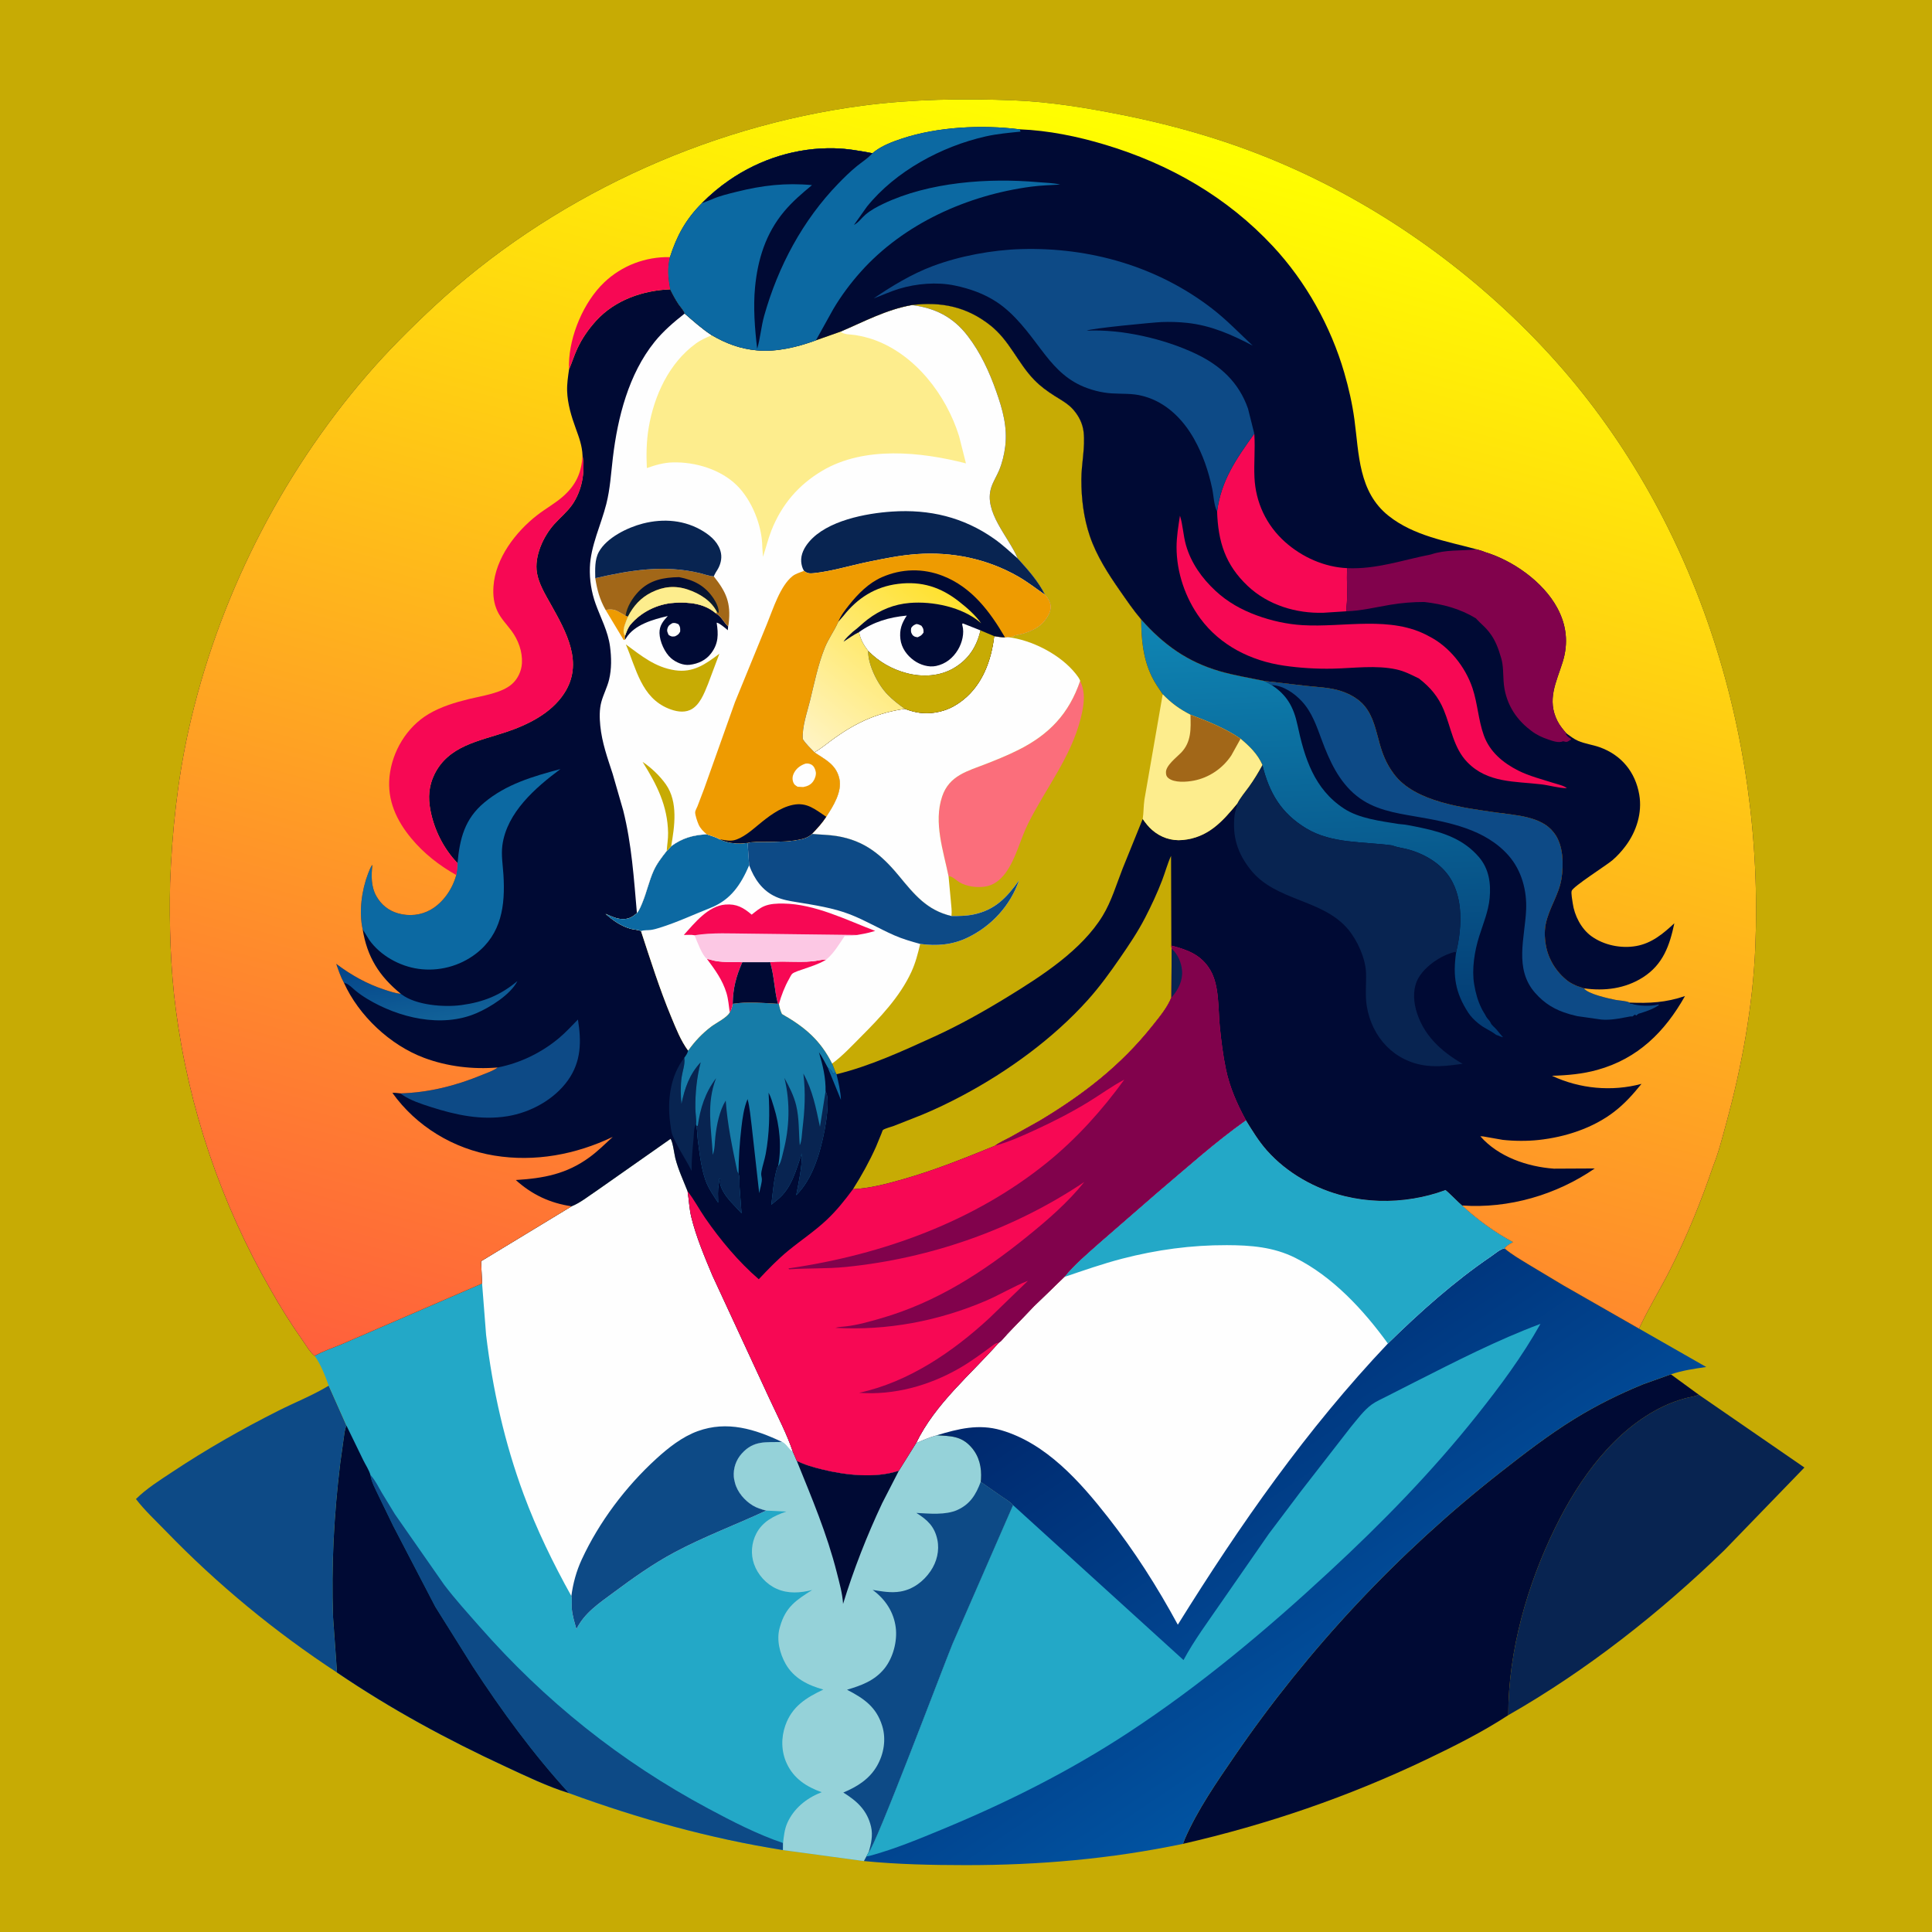 <svg version="1.1" xmlns="http://www.w3.org/2000/svg" style="display: block;" viewBox="0 0 2048 2048" width="1024" height="1024">
<defs>
	<linearGradient id="Gradient1" gradientUnits="userSpaceOnUse" x1="1160.5" y1="1414.4" x2="1437.82" y2="1826.66">
		<stop class="stop0" offset="0" stop-opacity="1" stop-color="rgb(0,40,109)"/>
		<stop class="stop1" offset="1" stop-opacity="1" stop-color="rgb(1,83,161)"/>
	</linearGradient>
	<linearGradient id="Gradient2" gradientUnits="userSpaceOnUse" x1="443.108" y1="1016.74" x2="453.026" y2="1082.38">
		<stop class="stop0" offset="0" stop-opacity="1" stop-color="rgb(5,70,138)"/>
		<stop class="stop1" offset="1" stop-opacity="1" stop-color="rgb(17,97,152)"/>
	</linearGradient>
	<linearGradient id="Gradient3" gradientUnits="userSpaceOnUse" x1="1411.07" y1="1106.97" x2="1391.05" y2="650.067">
		<stop class="stop0" offset="0" stop-opacity="1" stop-color="rgb(3,57,113)"/>
		<stop class="stop1" offset="1" stop-opacity="1" stop-color="rgb(15,134,180)"/>
	</linearGradient>
	<linearGradient id="Gradient4" gradientUnits="userSpaceOnUse" x1="711.017" y1="646.822" x2="710.883" y2="613">
		<stop class="stop0" offset="0" stop-opacity="1" stop-color="rgb(17,32,44)"/>
		<stop class="stop1" offset="1" stop-opacity="1" stop-color="rgb(0,11,52)"/>
	</linearGradient>
	<linearGradient id="Gradient5" gradientUnits="userSpaceOnUse" x1="994.274" y1="619.888" x2="856.955" y2="792.182">
		<stop class="stop0" offset="0" stop-opacity="1" stop-color="rgb(255,225,47)"/>
		<stop class="stop1" offset="1" stop-opacity="1" stop-color="rgb(255,244,197)"/>
	</linearGradient>
	<linearGradient id="Gradient6" gradientUnits="userSpaceOnUse" x1="1243.44" y1="133.309" x2="853.286" y2="1576.89">
		<stop class="stop0" offset="0" stop-opacity="1" stop-color="rgb(255,255,0)"/>
		<stop class="stop1" offset="1" stop-opacity="1" stop-color="rgb(255,96,60)"/>
	</linearGradient>
</defs>
<path transform="translate(0,0)" fill="rgb(199,171,4)" d="M -0 -0 L 2048 0 L 2048 2048 L -0 2048 L -0 -0 z"/>
<path transform="translate(0,0)" fill="rgb(13,74,134)" d="M 348.435 1468.85 L 367.286 1511.22 C 365.295 1515.53 364.991 1520.6 364.288 1525.26 L 360.648 1551.3 C 354.031 1605.73 351.155 1659.53 353.086 1714.35 L 357.253 1772.96 C 291.606 1729.96 230.268 1679.39 175.738 1622.97 C 165.207 1612.07 153.275 1601.04 144.098 1589.04 C 155.296 1577.91 169.293 1569.19 182.413 1560.48 C 218.62 1536.42 256.567 1514.79 295.403 1495.26 C 312.439 1486.69 331.036 1479.32 347.351 1469.51 L 348.435 1468.85 z"/>
<path transform="translate(0,0)" fill="rgb(8,36,81)" d="M 1800.83 1478.49 L 1912.76 1555.64 L 1827.95 1643.24 C 1759.72 1709.44 1681.57 1771.03 1598.85 1818.14 C 1598.77 1750.32 1618.9 1679.88 1648.69 1619.19 C 1673.77 1568.09 1710.99 1515.51 1763.85 1490.5 C 1770.85 1487.19 1778.42 1484.46 1785.89 1482.39 C 1790.29 1481.16 1794.93 1480.65 1799.22 1479.09 L 1800.83 1478.49 z"/>
<path transform="translate(0,0)" fill="rgb(0,10,52)" d="M 1771.2 1456.86 L 1800.83 1478.49 L 1799.22 1479.09 C 1794.93 1480.65 1790.29 1481.16 1785.89 1482.39 C 1778.42 1484.46 1770.85 1487.19 1763.85 1490.5 C 1710.99 1515.51 1673.77 1568.09 1648.69 1619.19 C 1618.9 1679.88 1598.77 1750.32 1598.85 1818.14 C 1571.51 1836.01 1541.49 1851.08 1512 1865.15 C 1428.84 1904.82 1343.72 1933.98 1253.96 1954.56 L 1256.12 1949 C 1269.46 1918.47 1289.64 1889.3 1308.42 1861.88 C 1386.41 1748.01 1482.47 1645.33 1591.15 1560.21 C 1616.36 1540.47 1641.41 1521.15 1668.69 1504.27 C 1691.74 1489.99 1716.75 1477.61 1741.84 1467.36 L 1771.2 1456.86 z"/>
<path transform="translate(0,0)" fill="rgb(35,168,199)" d="M 605.921 1278.72 C 615.063 1275.13 624.464 1267.48 632.721 1262.04 L 710.756 1207.25 C 713.103 1209.52 714.843 1223.7 715.851 1227.65 C 718.981 1239.94 724.273 1251.07 728.876 1262.81 C 730.318 1271.87 730.687 1281.53 732.864 1290.37 C 738.055 1311.45 746.858 1332.22 755.229 1352.2 L 815.823 1483.02 C 824.252 1501.17 834.043 1519.88 840.433 1538.82 L 844.592 1548.51 C 853.211 1552.87 862.312 1555.36 871.658 1557.66 C 896.277 1563.74 927.645 1567.19 952.091 1559.23 L 952.88 1558.95 L 971.139 1529.68 C 978.272 1526.71 985.499 1523.47 992.979 1521.48 C 1007.58 1522.3 1019.03 1522.03 1029.68 1534.18 C 1038.14 1543.83 1040.75 1555.66 1039.9 1568.2 L 1039.6 1570.81 L 1062.33 1586.66 C 1066.13 1589.26 1070.93 1592 1073.9 1595.53 L 1009.69 1742.73 C 999.943 1766.44 927.094 1960.06 920.759 1963.49 L 918.435 1967.95 L 915.844 1972.81 L 829.973 1961.14 C 752.421 1948.85 676.822 1927.76 603.163 1900.8 C 580.414 1893.81 557.912 1882.88 536.285 1872.86 C 473.932 1843.99 414.137 1811.6 357.253 1772.96 L 353.086 1714.35 C 351.155 1659.53 354.031 1605.73 360.648 1551.3 L 364.288 1525.26 C 364.991 1520.6 365.295 1515.53 367.286 1511.22 L 348.435 1468.85 C 344.866 1458.73 339.849 1445.84 333.526 1437.25 C 342.186 1432.37 352.138 1429.02 361.369 1425.29 L 511.039 1360.57 L 509.971 1336.93 L 605.921 1278.72 z"/>
<path transform="translate(0,0)" fill="rgb(13,74,134)" d="M 392.623 1563.47 L 393.479 1564.44 C 398.171 1569.89 401.128 1576.09 404.698 1582.27 L 418.679 1605.2 L 470.826 1679.93 C 482.451 1695.28 495.56 1709.65 508.257 1724.12 C 577.717 1803.23 657.647 1867.23 750.5 1916.98 C 775.885 1930.58 802.74 1944.46 830.065 1953.68 L 829.973 1961.14 C 752.421 1948.85 676.822 1927.76 603.163 1900.8 C 565.263 1859.46 531.737 1813.45 501.108 1766.57 L 461.502 1703.36 L 416.711 1617.33 L 400.808 1584.54 C 397.636 1577.85 393.75 1570.86 392.623 1563.47 z"/>
<path transform="translate(0,0)" fill="rgb(0,10,52)" d="M 367.286 1511.22 L 385.146 1547.98 C 387.46 1552.71 391.342 1558.55 392.623 1563.47 C 393.75 1570.86 397.636 1577.85 400.808 1584.54 L 416.711 1617.33 L 461.502 1703.36 L 501.108 1766.57 C 531.737 1813.45 565.263 1859.46 603.163 1900.8 C 580.414 1893.81 557.912 1882.88 536.285 1872.86 C 473.932 1843.99 414.137 1811.6 357.253 1772.96 L 353.086 1714.35 C 351.155 1659.53 354.031 1605.73 360.648 1551.3 L 364.288 1525.26 C 364.991 1520.6 365.295 1515.53 367.286 1511.22 z"/>
<path transform="translate(0,0)" fill="rgb(149,210,217)" d="M 971.139 1529.68 C 978.272 1526.71 985.499 1523.47 992.979 1521.48 C 1007.58 1522.3 1019.03 1522.03 1029.68 1534.18 C 1038.14 1543.83 1040.75 1555.66 1039.9 1568.2 L 1039.6 1570.81 L 1062.33 1586.66 C 1066.13 1589.26 1070.93 1592 1073.9 1595.53 L 1009.69 1742.73 C 999.943 1766.44 927.094 1960.06 920.759 1963.49 L 918.435 1967.95 L 915.844 1972.81 L 829.973 1961.14 L 830.065 1953.68 C 830.885 1946.57 831.598 1939.16 834.529 1932.53 C 841.273 1917.27 854.546 1906.37 869.798 1900.33 L 871.084 1899.83 C 854.976 1894.11 841.552 1885.51 834.054 1869.5 C 828.076 1856.74 827.852 1842.11 832.535 1828.91 C 839.669 1808.79 854.542 1799.66 872.788 1791.01 C 856.414 1786.43 841.445 1779.07 832.761 1763.72 C 826.518 1752.68 822.992 1738.2 826.434 1725.76 L 826.944 1724 C 832.786 1703.51 843.968 1696.13 860.982 1685.45 C 848.412 1688.65 835.554 1689.62 823.377 1684.23 C 812.321 1679.34 803.258 1669.32 799.295 1657.96 C 795.624 1647.43 796.557 1635.61 801.685 1625.69 C 808.325 1612.83 820.48 1606.75 833.54 1602.31 L 812.222 1601.28 C 807.301 1600.07 802.248 1598.5 797.899 1595.85 C 789.297 1590.6 781.526 1581.6 779.079 1571.74 L 778.79 1570.5 C 778.379 1568.82 778 1567.23 777.876 1565.5 C 777.225 1556.38 780.151 1547.71 786.255 1540.88 C 799.102 1526.5 812.145 1529.1 829.065 1528.55 C 833.886 1530.89 835.936 1536.52 840.433 1538.82 L 844.592 1548.51 C 853.211 1552.87 862.312 1555.36 871.658 1557.66 C 896.277 1563.74 927.645 1567.19 952.091 1559.23 L 952.88 1558.95 L 971.139 1529.68 z"/>
<path transform="translate(0,0)" fill="rgb(0,10,52)" d="M 844.592 1548.51 C 853.211 1552.87 862.312 1555.36 871.658 1557.66 C 896.277 1563.74 927.645 1567.19 952.091 1559.23 L 952.88 1558.95 L 935.192 1593.35 C 918.973 1627.76 904.855 1663.82 893.699 1700.18 C 893.017 1689.09 889.782 1677.75 887.062 1667 C 876.702 1626.02 860.402 1587.55 844.592 1548.51 z"/>
<path transform="translate(0,0)" fill="rgb(13,74,134)" d="M 1039.6 1570.81 L 1062.33 1586.66 C 1066.13 1589.26 1070.93 1592 1073.9 1595.53 L 1009.69 1742.73 C 999.943 1766.44 927.094 1960.06 920.759 1963.49 C 923.46 1954.74 925.491 1945.43 923.336 1936.32 C 919.223 1918.94 908.425 1909.14 893.952 1900.16 C 908.564 1894.03 921.528 1886.01 929.635 1871.97 C 936.921 1859.34 939.548 1843.75 935.226 1829.67 C 929.041 1809.52 915.887 1800.49 897.891 1791.18 C 913.133 1786.66 927.035 1781.64 937.417 1768.86 C 946.714 1757.4 951.403 1739.72 949.5 1725.06 C 947.407 1708.93 938.696 1695.62 925.809 1685.95 L 925.02 1685.38 C 935.055 1686.95 944.349 1688.83 954.541 1687.09 C 967.839 1684.81 978.935 1676.4 986.434 1665.43 C 993.029 1655.78 996.064 1643.68 993.643 1632.15 C 990.695 1618.11 983.003 1611.02 971.386 1603.77 C 985.002 1604.48 1002.31 1606.3 1014.94 1600.58 C 1028.5 1594.43 1034.58 1584.21 1039.6 1570.81 z"/>
<path transform="translate(0,0)" fill="rgb(254,254,254)" d="M 605.921 1278.72 C 615.063 1275.13 624.464 1267.48 632.721 1262.04 L 710.756 1207.25 C 713.103 1209.52 714.843 1223.7 715.851 1227.65 C 718.981 1239.94 724.273 1251.07 728.876 1262.81 C 730.318 1271.87 730.687 1281.53 732.864 1290.37 C 738.055 1311.45 746.858 1332.22 755.229 1352.2 L 815.823 1483.02 C 824.252 1501.17 834.043 1519.88 840.433 1538.82 C 835.936 1536.52 833.886 1530.89 829.065 1528.55 C 812.145 1529.1 799.102 1526.5 786.255 1540.88 C 780.151 1547.71 777.225 1556.38 777.876 1565.5 C 778 1567.23 778.379 1568.82 778.79 1570.5 L 779.079 1571.74 C 781.526 1581.6 789.297 1590.6 797.899 1595.85 C 802.248 1598.5 807.301 1600.07 812.222 1601.28 C 779.956 1616.36 746.586 1628.69 715.104 1645.51 C 692.191 1657.75 671.28 1672.64 650.488 1688.1 C 635.208 1699.46 619.844 1709.39 611.056 1726.89 C 609.02 1719.86 606.826 1712.81 606.143 1705.49 C 605.763 1701.41 606.694 1695.68 605.675 1691.91 C 586.337 1657.17 568.88 1621.33 555.071 1584 C 534.874 1529.4 522.166 1472.73 515.28 1415 L 511.039 1360.57 L 509.971 1336.93 L 605.921 1278.72 z"/>
<path transform="translate(0,0)" fill="rgb(13,74,134)" d="M 605.675 1691.91 C 607.392 1678.49 611.025 1665.33 616.709 1653.04 C 635.06 1613.38 663.362 1575.85 695.633 1546.39 C 708.379 1534.75 723.151 1523.05 739.561 1517.09 C 770.867 1505.73 800.201 1514.86 829.065 1528.55 C 812.145 1529.1 799.102 1526.5 786.255 1540.88 C 780.151 1547.71 777.225 1556.38 777.876 1565.5 C 778 1567.23 778.379 1568.82 778.79 1570.5 L 779.079 1571.74 C 781.526 1581.6 789.297 1590.6 797.899 1595.85 C 802.248 1598.5 807.301 1600.07 812.222 1601.28 C 779.956 1616.36 746.586 1628.69 715.104 1645.51 C 692.191 1657.75 671.28 1672.64 650.488 1688.1 C 635.208 1699.46 619.844 1709.39 611.056 1726.89 C 609.02 1719.86 606.826 1712.81 606.143 1705.49 C 605.763 1701.41 606.694 1695.68 605.675 1691.91 z"/>
<path transform="translate(0,0)" fill="url(#Gradient1)" d="M 1128.03 1353.71 C 1138.83 1340.26 1152.94 1328.59 1165.76 1317.12 L 1226.12 1264.63 C 1256.97 1238.56 1287.74 1210.74 1320.68 1187.41 C 1327.5 1198.49 1334.34 1209.74 1343 1219.5 C 1364.32 1243.54 1394.49 1260.44 1425.58 1267.98 C 1449.62 1273.81 1474.23 1274.47 1498.61 1270.42 C 1509.74 1268.57 1520.75 1265.7 1531.35 1261.83 C 1531.64 1261.72 1531.93 1261.41 1532.23 1261.5 C 1533.65 1261.96 1547.09 1275.72 1549.91 1277.87 C 1565.38 1292.48 1585.09 1306.66 1603.82 1316.66 C 1600.64 1318.55 1597.09 1320.26 1594.87 1323.28 C 1602.63 1329.91 1611.22 1334.75 1619.86 1340.08 L 1657.19 1362.48 L 1737.44 1408.38 L 1808.68 1449.08 C 1796.16 1450.87 1783.2 1452.76 1771.2 1456.86 L 1741.84 1467.36 C 1716.75 1477.61 1691.74 1489.99 1668.69 1504.27 C 1641.41 1521.15 1616.36 1540.47 1591.15 1560.21 C 1482.47 1645.33 1386.41 1748.01 1308.42 1861.88 C 1289.64 1889.3 1269.46 1918.47 1256.12 1949 L 1253.96 1954.56 C 1177.57 1970.54 1101.57 1977.17 1023.58 1977.12 C 987.6 1977.09 951.675 1976.33 915.844 1972.81 L 918.435 1967.95 L 920.759 1963.49 C 927.094 1960.06 999.943 1766.44 1009.69 1742.73 L 1073.9 1595.53 C 1070.93 1592 1066.13 1589.26 1062.33 1586.66 L 1039.6 1570.81 L 1039.9 1568.2 C 1040.75 1555.66 1038.14 1543.83 1029.68 1534.18 C 1019.03 1522.03 1007.58 1522.3 992.979 1521.48 C 985.499 1523.47 978.272 1526.71 971.139 1529.68 C 991.443 1487.85 1028.54 1457.5 1058.82 1423.22 C 1061.42 1421.88 1065.23 1416.69 1067.37 1414.48 L 1095.99 1384.71 L 1128.03 1353.71 z"/>
<path transform="translate(0,0)" fill="rgb(35,168,199)" d="M 1073.9 1595.53 L 1254.58 1759.73 C 1265.88 1738.65 1280.57 1719 1294.1 1699.28 L 1345.05 1625.86 L 1379.07 1580.75 L 1432.09 1512.49 C 1438.7 1504.6 1445.92 1494.7 1454.27 1488.71 C 1458.79 1485.48 1464.5 1483.03 1469.45 1480.46 L 1499.84 1465 C 1543.76 1442.8 1586.76 1420.66 1632.96 1403.35 C 1613.43 1438.11 1590.39 1469.11 1565.65 1500.22 C 1518.09 1560.01 1465.13 1614.23 1409.12 1666.06 C 1341.92 1728.27 1272.82 1786.3 1196.11 1836.64 C 1133.78 1877.54 1067.79 1910.6 999 1939.09 C 974.431 1949.26 948.662 1959.97 923 1966.97 L 918.435 1967.95 L 920.759 1963.49 C 927.094 1960.06 999.943 1766.44 1009.69 1742.73 L 1073.9 1595.53 z"/>
<path transform="translate(0,0)" fill="rgb(254,254,254)" d="M 1128.03 1353.71 C 1138.83 1340.26 1152.94 1328.59 1165.76 1317.12 L 1226.12 1264.63 C 1256.97 1238.56 1287.74 1210.74 1320.68 1187.41 C 1327.5 1198.49 1334.34 1209.74 1343 1219.5 C 1364.32 1243.54 1394.49 1260.44 1425.58 1267.98 C 1449.62 1273.81 1474.23 1274.47 1498.61 1270.42 C 1509.74 1268.57 1520.75 1265.7 1531.35 1261.83 C 1531.64 1261.72 1531.93 1261.41 1532.23 1261.5 C 1533.65 1261.96 1547.09 1275.72 1549.91 1277.87 C 1565.38 1292.48 1585.09 1306.66 1603.82 1316.66 C 1600.64 1318.55 1597.09 1320.26 1594.87 1323.28 C 1590.89 1323.67 1584.22 1329.35 1580.71 1331.74 C 1541.18 1358.67 1505.27 1390.79 1471.2 1424.23 C 1385.08 1515.13 1314.53 1616.19 1248.53 1722.25 C 1226.7 1682.01 1202.72 1644.33 1174.44 1608.28 C 1144.87 1570.58 1108.87 1529.9 1061.24 1516.06 C 1037.32 1509.11 1015.98 1514.55 992.979 1521.48 C 985.499 1523.47 978.272 1526.71 971.139 1529.68 C 991.443 1487.85 1028.54 1457.5 1058.82 1423.22 C 1061.42 1421.88 1065.23 1416.69 1067.37 1414.48 L 1095.99 1384.71 L 1128.03 1353.71 z"/>
<path transform="translate(0,0)" fill="rgb(35,168,199)" d="M 1128.03 1353.71 C 1138.83 1340.26 1152.94 1328.59 1165.76 1317.12 L 1226.12 1264.63 C 1256.97 1238.56 1287.74 1210.74 1320.68 1187.41 C 1327.5 1198.49 1334.34 1209.74 1343 1219.5 C 1364.32 1243.54 1394.49 1260.44 1425.58 1267.98 C 1449.62 1273.81 1474.23 1274.47 1498.61 1270.42 C 1509.74 1268.57 1520.75 1265.7 1531.35 1261.83 C 1531.64 1261.72 1531.93 1261.41 1532.23 1261.5 C 1533.65 1261.96 1547.09 1275.72 1549.91 1277.87 C 1565.38 1292.48 1585.09 1306.66 1603.82 1316.66 C 1600.64 1318.55 1597.09 1320.26 1594.87 1323.28 C 1590.89 1323.67 1584.22 1329.35 1580.71 1331.74 C 1541.18 1358.67 1505.27 1390.79 1471.2 1424.23 C 1445.55 1388.74 1412.65 1353.13 1372.94 1333.32 C 1349.9 1321.83 1325.9 1319.99 1300.54 1319.91 C 1262.88 1319.79 1226.17 1324.78 1189.72 1334.21 C 1168.86 1339.61 1148.44 1346.83 1128.03 1353.71 z"/>
<path transform="translate(0,0)" fill="rgb(0,10,52)" d="M 180.333 936.083 C 182.306 882.324 188.124 826.999 199.805 774.432 C 230.537 636.118 296.628 504.778 389.15 397.491 C 410.823 372.36 434.596 348.618 458.859 325.978 C 582.38 210.716 746.738 134.143 914 112.054 C 966.94 105.063 1021.63 104.266 1074.94 106.398 C 1113.57 107.942 1152.42 114.386 1190.25 121.966 C 1249.63 133.864 1306.89 150.75 1362.49 174.969 C 1467.4 220.667 1564.17 290.432 1641.57 374.598 C 1796.99 543.599 1870.21 776.633 1860.69 1004 C 1858.06 1066.63 1846.49 1130.09 1829.96 1190.49 C 1825.86 1205.46 1821.95 1221.34 1816.14 1235.72 C 1803.49 1273.08 1788.25 1310.47 1770.51 1345.7 C 1759.91 1366.74 1747.27 1387.06 1737.44 1408.38 L 1657.19 1362.48 L 1619.86 1340.08 C 1611.22 1334.75 1602.63 1329.91 1594.87 1323.28 C 1597.09 1320.26 1600.64 1318.55 1603.82 1316.66 C 1585.09 1306.66 1565.38 1292.48 1549.91 1277.87 C 1547.09 1275.72 1533.65 1261.96 1532.23 1261.5 C 1531.93 1261.41 1531.64 1261.72 1531.35 1261.83 C 1520.75 1265.7 1509.74 1268.57 1498.61 1270.42 C 1474.23 1274.47 1449.62 1273.81 1425.58 1267.98 C 1394.49 1260.44 1364.32 1243.54 1343 1219.5 C 1334.34 1209.74 1327.5 1198.49 1320.68 1187.41 C 1287.74 1210.74 1256.97 1238.56 1226.12 1264.63 L 1165.76 1317.12 C 1152.94 1328.59 1138.83 1340.26 1128.03 1353.71 L 1095.99 1384.71 L 1067.37 1414.48 C 1065.23 1416.69 1061.42 1421.88 1058.82 1423.22 C 1028.54 1457.5 991.443 1487.85 971.139 1529.68 L 952.88 1558.95 L 952.091 1559.23 C 927.645 1567.19 896.277 1563.74 871.658 1557.66 C 862.312 1555.36 853.211 1552.87 844.592 1548.51 L 840.433 1538.82 C 834.043 1519.88 824.252 1501.17 815.823 1483.02 L 755.229 1352.2 C 746.858 1332.22 738.055 1311.45 732.864 1290.37 C 730.687 1281.53 730.318 1271.87 728.876 1262.81 C 724.273 1251.07 718.981 1239.94 715.851 1227.65 C 714.843 1223.7 713.103 1209.52 710.756 1207.25 L 632.721 1262.04 C 624.464 1267.48 615.063 1275.13 605.921 1278.72 L 509.971 1336.93 L 511.039 1360.57 L 361.369 1425.29 C 352.138 1429.02 342.186 1432.37 333.526 1437.25 C 328.619 1433.41 324.622 1426.3 320.994 1421.16 C 308.635 1403.63 297.346 1385.69 286.826 1367.01 C 234.251 1275.51 200.024 1174.68 186.379 1070 C 180.592 1025.61 179.397 980.801 180.333 936.083 z"/>
<path transform="translate(0,0)" fill="rgb(12,105,162)" d="M 877.43 1131.62 L 878.957 1132.66 C 881.132 1134.2 882.092 1136.18 883.25 1138.51 L 884.185 1137.62 L 885.734 1136.65 L 886.75 1138.73 C 888.957 1147.85 890.967 1156.5 891.439 1165.93 L 877.43 1131.62 z"/>
<path transform="translate(0,0)" fill="rgb(8,36,81)" d="M 725.367 1121.3 L 725.497 1122.21 C 726.23 1128.26 723.477 1135.61 722.577 1141.79 C 721.257 1150.84 721.468 1161.05 722.362 1170.16 C 725.864 1153.55 730.819 1138.78 742.724 1126.13 C 738.611 1141.86 736.91 1158.91 737.117 1175.19 C 737.184 1180.5 738.365 1186.47 737.956 1191.66 C 735.303 1195.21 735.604 1202.41 735.196 1206.87 C 734.123 1218.59 733.002 1229.51 733.162 1241.29 C 726.927 1228.76 718.344 1216.5 712.978 1203.68 C 711.378 1199.86 710.944 1194.32 710.398 1190.2 C 707.268 1166.53 710.416 1140.63 725.367 1121.3 z"/>
<path transform="translate(0,0)" fill="url(#Gradient2)" d="M 364.524 1041.66 C 360.995 1035.29 358.813 1028.58 356.439 1021.73 C 372.042 1033.49 388.832 1042.97 407.441 1049.04 C 413.016 1050.86 419.003 1052.99 424.872 1053.45 L 425.109 1053.63 L 425.801 1054.17 C 441.112 1065.66 470.838 1067.93 489.249 1065.42 C 512.502 1062.24 530.455 1055.04 548.527 1039.93 C 541.035 1054.49 519.541 1067.8 504.916 1074.08 C 467.978 1089.96 422.356 1078.86 389.281 1058.83 C 384.759 1056.1 380.498 1053.2 376.458 1049.79 C 373.442 1047.25 369.997 1043.52 366.239 1042.2 L 364.524 1041.66 z"/>
<path transform="translate(0,0)" fill="rgb(13,74,134)" d="M 527.612 1131.57 C 551.392 1126.94 574.213 1115.84 592.753 1100.24 C 599.794 1094.31 606.18 1087.31 612.636 1080.75 C 616.379 1104.01 616.263 1125.31 601.905 1145.35 C 587.384 1165.63 562.433 1179.22 538.072 1183.21 C 510.153 1187.78 483.3 1181.96 456.801 1173.49 C 446.838 1170.3 435.166 1166.52 426.494 1160.55 L 424.612 1159.04 C 454.409 1158.14 482.621 1151.08 510.134 1139.8 C 515.914 1137.43 522.6 1135.3 527.612 1131.57 z"/>
<path transform="translate(0,0)" fill="rgb(12,105,162)" d="M 484.981 914.936 C 487.35 889.074 492.509 868.201 513.219 850.851 C 536.719 831.164 565.059 822.984 594.066 815.239 C 567.548 835.059 537.25 861.239 532.552 895.993 C 531.155 906.329 533.039 917.157 533.681 927.5 C 535.684 959.737 531.664 990.071 504.5 1010.96 C 487.252 1024.23 464.869 1030.08 443.358 1026.99 C 423.504 1024.15 403.233 1012.92 391.5 996.481 L 384.429 985.065 C 380.3 966.54 383.386 943.686 390.184 926 C 390.826 924.33 393.393 917.52 394.767 916.901 C 393.449 928.061 393.292 940.044 399.069 950.135 C 404.263 959.208 411.979 965.328 421.989 968.189 C 433.645 971.521 446.264 970.3 456.805 964.192 C 470.083 956.497 479.688 942.131 483.637 927.579 C 484.514 923.326 484.77 919.254 484.981 914.936 z"/>
<path transform="translate(0,0)" fill="rgb(13,74,134)" d="M 1339.82 721.798 L 1384.78 727.069 C 1396.59 728.336 1409.52 728.75 1420.86 732.313 C 1430.18 735.241 1440.23 740.683 1446.49 748.334 C 1456.23 760.239 1458.62 774.93 1462.75 789.282 C 1465.89 800.231 1469.96 810.002 1476.74 819.247 L 1477.68 820.546 C 1499.86 850.358 1552 856.347 1586.23 861.31 C 1605.88 864.158 1633.6 865.134 1646.73 882.128 L 1647.52 883.138 C 1657.26 895.758 1657.62 916.324 1655.21 931.51 C 1652.51 948.622 1641.97 962.513 1638.47 979.751 C 1636.86 987.664 1637.5 997.103 1639.26 1004.94 C 1642.45 1019.12 1651.61 1032.71 1663.63 1041.1 L 1666.35 1042.64 C 1669.35 1044.25 1671.69 1045.38 1675 1046.29 L 1679.08 1047.67 C 1683.06 1053.67 1705.08 1058.4 1712.5 1059.91 C 1715.98 1060.62 1724.72 1060.96 1727.35 1062.79 L 1727.92 1063.99 L 1730 1064.15 C 1736.14 1066.38 1750.08 1066.74 1756.66 1065.15 L 1757.95 1064.81 L 1758.51 1065.5 C 1753.76 1068.68 1748.84 1070.74 1743.44 1072.54 L 1742.01 1073.01 L 1739.01 1074 C 1737.31 1074.46 1737.15 1074.32 1735.63 1075.54 L 1734.51 1076.5 L 1733 1075.51 L 1730.51 1077.5 C 1729.84 1077.47 1728.63 1077.37 1728 1077.51 L 1722.5 1078.52 C 1714.24 1080.2 1702.69 1082.02 1694 1080.28 L 1671.91 1077.14 L 1664.5 1075.27 L 1663 1074.8 C 1648.54 1070.65 1637.25 1063.83 1627.29 1052.5 C 1604.8 1026.91 1616.51 994.058 1617.77 964.291 C 1618.64 943.778 1612.89 922.612 1599.23 907.014 C 1574.62 878.907 1535.79 871.546 1500.72 865.538 C 1478.65 861.757 1456.29 858.204 1438.26 843.799 C 1419.32 828.673 1409.41 806.695 1401.16 784.537 C 1395.73 769.969 1390.76 754.921 1379.94 743.34 C 1371.83 734.668 1360.34 726.669 1348.04 726.209 L 1347.92 726.239 C 1345.29 724.461 1342.71 723.119 1339.82 721.798 z"/>
<path transform="translate(0,0)" fill="rgb(22,124,168)" d="M 776.695 1064.11 C 791.981 1061.6 809.202 1063.21 824.669 1064.07 L 825.697 1064.3 C 826.432 1068.15 827.234 1071.31 828.928 1074.85 C 852.942 1088.56 869.607 1102.45 882.103 1127.41 L 885.734 1136.65 L 884.185 1137.62 L 883.25 1138.51 C 882.092 1136.18 881.132 1134.2 878.957 1132.66 L 877.43 1131.62 C 874.386 1126.16 871.749 1120.51 868.109 1115.42 C 872.23 1129.38 875.393 1142.19 875.144 1156.9 C 879.929 1164.05 875.746 1189.68 874.068 1198.33 C 869.528 1221.74 861.511 1249.81 844.011 1267.01 C 846.748 1252.3 850.27 1237.77 849.955 1222.7 C 843.628 1240.49 839.574 1259.34 824 1271.83 L 817.61 1277.08 C 819.37 1263.9 820.166 1249.22 824.222 1236.58 L 824.826 1236.28 C 828.747 1216.11 826.498 1193.16 820.384 1173.71 C 818.751 1168.51 817.346 1163.07 814.731 1158.27 C 816.046 1180.26 815.671 1201.26 811.724 1223 C 810.553 1229.45 808.28 1235.68 807.144 1242.09 C 806.51 1245.67 807.281 1246.54 807.577 1249.5 C 807.94 1253.13 805.477 1260.94 804.789 1264.78 L 796.79 1193.31 C 795.549 1184.01 794.879 1174.14 792.46 1165.08 C 788.567 1174.12 787.085 1185.26 785.946 1195 C 784.06 1211.14 782.96 1227.77 782.866 1244.02 C 784.34 1248.15 783.763 1253.62 783.969 1258 L 786.064 1286.14 L 773.526 1272.69 C 769.25 1267.64 762.652 1258.76 763.36 1251.82 L 763.569 1250.02 L 762.5 1249.51 L 761.922 1255.5 C 760.6 1261.77 761.198 1268.52 761.297 1274.95 C 757.094 1268.57 752.36 1261.76 749.312 1254.75 C 743.471 1241.32 741.715 1222.98 739.728 1208.51 C 739.068 1203.7 739.277 1198.94 738.284 1194.15 L 738.098 1193.3 L 737.956 1191.66 C 738.365 1186.47 737.184 1180.5 737.117 1175.19 C 736.91 1158.91 738.611 1141.86 742.724 1126.13 C 730.819 1138.78 725.864 1153.55 722.362 1170.16 C 721.468 1161.05 721.257 1150.84 722.577 1141.79 C 723.477 1135.61 726.23 1128.26 725.497 1122.21 L 725.367 1121.3 C 727.171 1118.78 728.739 1116.77 729.429 1113.68 C 736.594 1103.71 744.169 1095.6 753.99 1088.15 C 759.066 1084.3 771.022 1078.5 773.535 1073.09 C 775.434 1070.06 776.056 1067.62 776.695 1064.11 z"/>
<path transform="translate(0,0)" fill="rgb(8,36,81)" d="M 738.098 1193.3 L 739.659 1193.44 C 742.295 1174.66 747.493 1158.21 759.084 1142.91 C 748.437 1170.38 754.117 1195.89 755.565 1224.16 C 757.827 1218.07 757.598 1211.41 758.301 1205 C 759.674 1192.48 762.646 1177.35 769.298 1166.63 C 771.121 1192.12 776.114 1215.43 781.271 1240.36 C 781.603 1241.97 781.908 1242.72 782.866 1244.02 C 784.34 1248.15 783.763 1253.62 783.969 1258 L 786.064 1286.14 L 773.526 1272.69 C 769.25 1267.64 762.652 1258.76 763.36 1251.82 L 763.569 1250.02 L 762.5 1249.51 L 761.922 1255.5 C 760.6 1261.77 761.198 1268.52 761.297 1274.95 C 757.094 1268.57 752.36 1261.76 749.312 1254.75 C 743.471 1241.32 741.715 1222.98 739.728 1208.51 C 739.068 1203.7 739.277 1198.94 738.284 1194.15 L 738.098 1193.3 z"/>
<path transform="translate(0,0)" fill="rgb(8,36,81)" d="M 824.826 1236.28 L 825.888 1234.84 C 828.283 1231.02 829.219 1225.07 830.353 1220.68 C 836.882 1195.44 837.809 1169.09 831.726 1143.61 L 831.472 1142.59 C 836.504 1151.86 841.382 1161.18 843.909 1171.5 C 847.329 1185.46 846.579 1199.84 847.788 1214.03 C 849.871 1209.65 850.016 1202.14 850.589 1197.32 C 853.084 1176.32 854.126 1159.15 851.592 1138.03 C 861.585 1156.09 864.907 1174.48 869.18 1194.45 L 875.144 1156.9 C 879.929 1164.05 875.746 1189.68 874.068 1198.33 C 869.528 1221.74 861.511 1249.81 844.011 1267.01 C 846.748 1252.3 850.27 1237.77 849.955 1222.7 C 843.628 1240.49 839.574 1259.34 824 1271.83 L 817.61 1277.08 C 819.37 1263.9 820.166 1249.22 824.222 1236.58 L 824.826 1236.28 z"/>
<path transform="translate(0,0)" fill="url(#Gradient3)" d="M 1209.73 656.652 C 1233.29 683.299 1258.68 701.607 1293.21 711.583 C 1308.57 716.02 1324.22 718.498 1339.82 721.798 C 1342.71 723.119 1345.29 724.461 1347.92 726.239 L 1348.04 726.209 C 1364.25 736.704 1371.35 749.709 1375.34 768.354 C 1382.85 803.494 1393 836.336 1424.61 857.071 C 1440.9 867.757 1463.34 870.276 1482.16 873.411 C 1490.54 873.97 1499.03 875.882 1507.24 877.621 C 1530.58 882.563 1551.74 889.875 1567.7 908.5 C 1578.34 920.91 1580.54 936.158 1579.1 951.98 C 1577.81 966.064 1572.14 979.358 1567.93 992.744 C 1563.1 1008.12 1559.95 1027.5 1562.7 1043.5 C 1564.26 1052.57 1566.38 1060.7 1570.52 1069 L 1571.28 1070.53 L 1574.51 1076 L 1575.38 1077.66 C 1576.74 1080.16 1578.91 1081.4 1580.01 1083.99 C 1581.28 1087.04 1584.48 1089.01 1586.51 1091.5 C 1588.81 1094.32 1590.77 1096.89 1593.35 1099.51 C 1591.16 1099.15 1589.54 1098.31 1587.5 1097.51 L 1585.99 1097.01 L 1585.15 1096.36 C 1579.78 1092.37 1573.42 1089.92 1568 1085.53 L 1566.69 1084.49 C 1562.91 1081.43 1559.06 1077.56 1556.43 1073.5 C 1542.59 1052.11 1539.99 1034.74 1543.53 1009.66 L 1543.58 1009.59 C 1549.12 985.934 1551.15 957.93 1540.03 935.719 C 1530.94 917.545 1512.56 906.087 1493.5 900.636 C 1488.12 899.096 1482.08 898.479 1476.87 896.586 L 1475.91 896.189 C 1445.35 891.985 1411.72 894.565 1384.46 878.002 C 1357.96 861.9 1345.41 840.444 1338.16 810.899 C 1333.11 799.305 1324.56 791.131 1315.06 783.103 C 1299.9 772.513 1279.23 764.024 1261.94 757.64 C 1250.1 751.565 1241.85 745.55 1232.52 735.971 C 1228.5 729.846 1224.2 723.948 1221.01 717.325 C 1211.57 697.743 1209.85 678.059 1209.73 656.652 z"/>
<path transform="translate(0,0)" fill="rgb(199,171,4)" d="M 904.169 1260.6 C 913.301 1246.24 921.613 1231.22 928.578 1215.69 L 934.434 1201.45 C 934.573 1201.1 935.607 1198.07 935.839 1197.9 C 938.343 1196.06 944.455 1194.65 947.515 1193.5 L 977.09 1181.83 C 991.876 1175.73 1006.29 1168.75 1020.41 1161.24 C 1068.64 1135.58 1116.51 1100.82 1153.11 1060.04 C 1165.73 1045.98 1176.64 1030.87 1187.36 1015.34 C 1196.88 1001.54 1206.24 987.631 1213.94 972.701 C 1220.56 959.868 1226.77 946.549 1231.94 933.07 C 1235.22 924.507 1237.56 915.539 1241.37 907.202 L 1241.68 1002.39 L 1241.99 1005.67 L 1241.76 1057.31 C 1237.45 1068.16 1229.12 1078.06 1221.87 1087.18 C 1188.09 1129.72 1147.98 1160.6 1101.77 1188.25 L 1070.79 1205.58 C 1065.63 1208.36 1059.48 1210.98 1054.84 1214.49 C 1022.38 1227.78 990.803 1240.48 957 1250.11 C 939.752 1255.03 922.164 1259.64 904.169 1260.6 z"/>
<path transform="translate(0,0)" fill="rgb(8,36,81)" d="M 1311.5 851.809 C 1314.59 845.6 1319.76 839.672 1323.82 834.008 C 1329.19 826.534 1333.78 818.988 1338.16 810.899 C 1345.41 840.444 1357.96 861.9 1384.46 878.002 C 1411.72 894.565 1445.35 891.985 1475.91 896.189 L 1476.87 896.586 C 1482.08 898.479 1488.12 899.096 1493.5 900.636 C 1512.56 906.087 1530.94 917.545 1540.03 935.719 C 1551.15 957.93 1549.12 985.934 1543.58 1009.59 L 1543.53 1009.66 L 1542.33 1009.06 C 1527.9 1012.53 1511.45 1023.54 1503.86 1036.28 C 1497.9 1046.27 1498.01 1059.07 1500.93 1070 C 1508.02 1096.57 1527.37 1114.46 1550.45 1127.66 C 1537.76 1129.43 1524.91 1131.16 1512.09 1129.62 C 1478.08 1125.55 1454.19 1099.54 1448.82 1066.38 C 1446.98 1055.04 1448.41 1042.97 1448.05 1031.5 C 1447.56 1016.09 1439.06 997.135 1429.27 985.363 C 1402.06 952.644 1352.12 955.666 1325.42 921.641 C 1311.62 904.048 1306.33 886.924 1308.63 864.528 C 1309.04 860.535 1310.92 856.878 1311.4 852.75 L 1311.5 851.809 z"/>
<path transform="translate(0,0)" fill="rgb(247,8,84)" d="M 1241.68 1002.39 C 1258.92 1006.8 1273.47 1012.18 1282.99 1028.37 C 1292.72 1044.93 1291.15 1069.22 1293.02 1088.05 C 1294.52 1103.14 1296.43 1118.59 1299.53 1133.43 C 1303.54 1152.6 1311.34 1170.28 1320.68 1187.41 C 1287.74 1210.74 1256.97 1238.56 1226.12 1264.63 L 1165.76 1317.12 C 1152.94 1328.59 1138.83 1340.26 1128.03 1353.71 L 1095.99 1384.71 L 1067.37 1414.48 C 1065.23 1416.69 1061.42 1421.88 1058.82 1423.22 C 1028.54 1457.5 991.443 1487.85 971.139 1529.68 L 952.88 1558.95 L 952.091 1559.23 C 927.645 1567.19 896.277 1563.74 871.658 1557.66 C 862.312 1555.36 853.211 1552.87 844.592 1548.51 L 840.433 1538.82 C 834.043 1519.88 824.252 1501.17 815.823 1483.02 L 755.229 1352.2 C 746.858 1332.22 738.055 1311.45 732.864 1290.37 C 730.687 1281.53 730.318 1271.87 728.876 1262.81 C 735.741 1271.5 741.157 1281.92 747.498 1291.11 C 763.462 1314.26 782.977 1337.67 804.338 1356.04 C 814.32 1345.37 824.561 1334.76 835.893 1325.5 C 849.256 1314.58 863.632 1305.07 876.235 1293.2 C 886.896 1283.17 895.5 1272.32 904.169 1260.6 C 922.164 1259.64 939.752 1255.03 957 1250.11 C 990.803 1240.48 1022.38 1227.78 1054.84 1214.49 C 1059.48 1210.98 1065.63 1208.36 1070.79 1205.58 L 1101.77 1188.25 C 1147.98 1160.6 1188.09 1129.72 1221.87 1087.18 C 1229.12 1078.06 1237.45 1068.16 1241.76 1057.31 L 1241.99 1005.67 L 1241.68 1002.39 z"/>
<path transform="translate(0,0)" fill="rgb(129,2,76)" d="M 1241.68 1002.39 C 1258.92 1006.8 1273.47 1012.18 1282.99 1028.37 C 1292.72 1044.93 1291.15 1069.22 1293.02 1088.05 C 1294.52 1103.14 1296.43 1118.59 1299.53 1133.43 C 1303.54 1152.6 1311.34 1170.28 1320.68 1187.41 C 1287.74 1210.74 1256.97 1238.56 1226.12 1264.63 L 1165.76 1317.12 C 1152.94 1328.59 1138.83 1340.26 1128.03 1353.71 L 1095.99 1384.71 L 1067.37 1414.48 C 1065.23 1416.69 1061.42 1421.88 1058.82 1423.22 C 1056.97 1423.68 1055.43 1423.98 1053.86 1425.13 C 1041.81 1433.95 1030.16 1442.79 1017.18 1450.28 C 985.108 1468.77 947.784 1479.23 910.631 1476.43 C 962.886 1465.17 1009.96 1433.1 1048.62 1397.38 L 1089.63 1357.73 C 1074.62 1363.51 1060.33 1372.3 1045.43 1378.71 C 995.161 1400.36 940.184 1410.74 885.5 1407.57 C 889.116 1406.5 892.936 1406.46 896.668 1406.02 C 909.214 1404.56 922.045 1400.89 934.168 1397.38 C 992.583 1380.48 1042.08 1348.6 1088.99 1310.65 C 1110.59 1293.18 1131.96 1274.69 1149.39 1252.96 C 1074.45 1303.26 986.466 1333.99 896.799 1343.01 C 876.603 1345.04 856.649 1344.19 836.5 1345.52 L 835.823 1344.5 L 838 1344.24 C 935.698 1329.83 1032.8 1294.83 1110.12 1232.2 C 1141.15 1207.07 1168.48 1176.68 1191.83 1144.42 C 1178.7 1151.35 1166.34 1160.44 1153.65 1168.2 C 1135.52 1179.29 1116.79 1188.85 1097.5 1197.73 C 1083.76 1204.04 1069.46 1210.55 1054.84 1214.49 C 1059.48 1210.98 1065.63 1208.36 1070.79 1205.58 L 1101.77 1188.25 C 1147.98 1160.6 1188.09 1129.72 1221.87 1087.18 C 1229.12 1078.06 1237.45 1068.16 1241.76 1057.31 L 1241.99 1005.67 L 1241.68 1002.39 z"/>
<path transform="translate(0,0)" fill="rgb(8,36,81)" d="M 1241.99 1005.67 C 1248.58 1011.42 1252.3 1020.32 1253.03 1029 C 1253.89 1039.17 1249.13 1049.09 1242.43 1056.63 L 1241.76 1057.31 L 1241.99 1005.67 z"/>
<path transform="translate(0,0)" fill="rgb(199,171,4)" d="M 966.653 323.361 C 997.988 319.616 1025.03 325.194 1050.02 345.101 C 1070.39 361.338 1078.76 384.649 1096.33 402.751 C 1102.67 409.291 1109.92 414.62 1117.6 419.483 C 1124.78 424.031 1132.02 427.788 1137.73 434.298 C 1143.67 441.081 1147.66 449.014 1148.67 458 C 1150.48 474.073 1146.3 491.775 1146.26 508.152 C 1146.21 528.36 1148.72 549.032 1155.23 568.22 C 1162.37 589.259 1174.7 608.327 1187.33 626.42 C 1194.49 636.662 1201.6 647.159 1209.73 656.652 C 1209.85 678.059 1211.57 697.743 1221.01 717.325 C 1224.2 723.948 1228.5 729.846 1232.52 735.971 C 1241.85 745.55 1250.1 751.565 1261.94 757.64 C 1279.23 764.024 1299.9 772.513 1315.06 783.103 C 1324.56 791.131 1333.11 799.305 1338.16 810.899 C 1333.78 818.988 1329.19 826.534 1323.82 834.008 C 1319.76 839.672 1314.59 845.6 1311.5 851.809 C 1295.45 871.316 1280.48 887.874 1253.71 890.446 C 1241.75 891.595 1230.3 887.681 1221.23 879.742 C 1217.42 876.417 1214.17 872.292 1211.33 868.137 L 1190.1 920.53 C 1183.52 937.215 1178.28 955.338 1168.91 970.721 C 1146.63 1007.28 1104.34 1034.46 1068.53 1056.44 C 1043.12 1072.04 1017.16 1086.65 990 1099.03 C 957.361 1113.91 921.743 1130.31 886.75 1138.73 L 885.734 1136.65 L 882.103 1127.41 C 869.607 1102.45 852.942 1088.56 828.928 1074.85 C 827.234 1071.31 826.432 1068.15 825.697 1064.3 L 824.669 1064.07 C 809.202 1063.21 791.981 1061.6 776.695 1064.11 C 776.056 1067.62 775.434 1070.06 773.535 1073.09 C 771.022 1078.5 759.066 1084.3 753.99 1088.15 C 744.169 1095.6 736.594 1103.71 729.429 1113.68 C 721.585 1103.05 716.554 1090.04 711.512 1077.92 C 699.235 1048.42 689.443 1017.37 679.493 986.984 C 676.52 985.553 672.108 985.523 668.821 984.638 C 658.367 981.823 649.915 975.795 641.92 968.743 C 646.557 970.651 652.011 973.467 657 974.016 C 664.149 974.804 668.539 973.54 673.985 968.942 L 675.154 967.931 C 677.797 964.855 679.648 960.013 681.179 956.265 C 685.567 945.522 688.068 933.872 692.751 923.335 C 696.264 915.432 701.468 908.837 706.749 902.078 L 711.457 897.062 C 723.399 888.304 734.554 885.221 749.205 884.398 C 753.455 885.967 758.832 887.28 762.668 889.591 C 771.982 894.149 782.296 894.872 792.472 893.508 C 798.537 892.016 804.919 892.43 811.122 892.363 C 822.393 892.242 833.938 892.431 845.062 890.435 C 851.103 889.351 856.067 888.227 860.679 883.987 C 866.322 878.183 871.401 872.604 875.866 865.828 C 883.164 854.702 892.901 839.274 889.742 825.344 C 886.358 810.416 874.837 805.171 863.332 797.529 C 870.998 793.091 877.844 787.16 885.066 782.041 C 908.451 765.468 930.695 755.44 959.231 751.395 C 969.509 755.335 979.425 757.049 990.428 755.416 L 992 755.162 C 1002.99 753.447 1012.36 748.76 1021 741.872 C 1041.64 725.416 1050.89 699.849 1053.88 674.365 C 1057.63 674.876 1061.58 675.722 1065.35 675.666 L 1067.98 675.304 L 1074.5 674.695 L 1075.5 673.626 C 1085.74 672.018 1097.65 668.14 1105.08 660.651 C 1109.34 656.351 1114.32 648.813 1113.86 642.424 C 1113.59 638.679 1110.53 632.764 1107.68 630.431 C 1100.71 616.248 1089.37 603.579 1078.78 591.949 C 1069.5 569.203 1042.26 542.773 1050.81 516.578 C 1052.83 510.411 1056.5 504.724 1059.03 498.735 C 1062.32 490.955 1064.54 481.74 1065.57 473.351 C 1068.1 452.737 1062.86 434.181 1056.09 415 C 1048.69 394.03 1039.41 373.817 1025.79 356.098 C 1010.3 335.948 991.389 326.546 966.653 323.361 z"/>
<path transform="translate(0,0)" fill="rgb(253,237,141)" d="M 1232.52 735.971 C 1241.85 745.55 1250.1 751.565 1261.94 757.64 C 1279.23 764.024 1299.9 772.513 1315.06 783.103 C 1324.56 791.131 1333.11 799.305 1338.16 810.899 C 1333.78 818.988 1329.19 826.534 1323.82 834.008 C 1319.76 839.672 1314.59 845.6 1311.5 851.809 C 1295.45 871.316 1280.48 887.874 1253.71 890.446 C 1241.75 891.595 1230.3 887.681 1221.23 879.742 C 1217.42 876.417 1214.17 872.292 1211.33 868.137 C 1212.35 861.393 1212.15 854.429 1213.14 847.614 L 1232.52 735.971 z"/>
<path transform="translate(0,0)" fill="rgb(162,103,24)" d="M 1261.94 757.64 C 1279.23 764.024 1299.9 772.513 1315.06 783.103 L 1305.25 800.776 C 1296.15 814.511 1281.64 824.402 1265.43 827.5 C 1257.81 828.957 1244.88 830.011 1238.5 824.803 C 1236.38 823.073 1236.03 821.355 1235.96 818.701 C 1235.76 811.497 1247.35 802.717 1251.94 797.972 C 1263.08 786.45 1262.36 772.444 1261.94 757.64 z"/>
<path transform="translate(0,0)" fill="rgb(251,110,123)" d="M 1005.52 928.996 C 1000.06 901.905 989.475 871.962 998.68 844.42 C 1006.17 822.015 1025.53 817.46 1045.31 809.754 C 1056.9 805.238 1068.37 800.542 1079.5 794.973 C 1112.11 778.659 1133.26 756.518 1145.03 721.649 C 1146.38 724.79 1147.4 727.644 1148.05 731 L 1148.33 732.364 C 1149.99 741.653 1147.81 752.759 1145.5 761.823 C 1135.01 803.048 1108.42 835.782 1089.78 873.13 C 1081.38 889.962 1076.94 910.602 1065.67 925.697 C 1060.21 933.001 1052.89 938.7 1043.65 939.909 C 1034.85 941.061 1024.95 939.722 1017.19 935.353 C 1014.51 933.847 1008.37 927.889 1005.52 928.996 z"/>
<path transform="translate(0,0)" fill="rgb(254,254,254)" d="M 1053.88 674.365 C 1057.63 674.876 1061.58 675.722 1065.35 675.666 L 1067.98 675.304 C 1093.85 678.313 1124.35 693.912 1140.57 714.562 C 1142.27 716.732 1144.06 719.049 1145.03 721.649 C 1133.26 756.518 1112.11 778.659 1079.5 794.973 C 1068.37 800.542 1056.9 805.238 1045.31 809.754 C 1025.53 817.46 1006.17 822.015 998.68 844.42 C 989.475 871.962 1000.06 901.905 1005.52 928.996 L 1007.97 955.416 C 1008.38 960.744 1009.22 965.661 1008.56 971.039 C 982.399 964.889 969.086 948.079 952.648 928.195 C 934.352 906.064 916.285 891.048 887.143 886.283 C 878.452 884.862 869.458 884.818 860.679 883.987 C 866.322 878.183 871.401 872.604 875.866 865.828 C 883.164 854.702 892.901 839.274 889.742 825.344 C 886.358 810.416 874.837 805.171 863.332 797.529 C 870.998 793.091 877.844 787.16 885.066 782.041 C 908.451 765.468 930.695 755.44 959.231 751.395 C 969.509 755.335 979.425 757.049 990.428 755.416 L 992 755.162 C 1002.99 753.447 1012.36 748.76 1021 741.872 C 1041.64 725.416 1050.89 699.849 1053.88 674.365 z"/>
<path transform="translate(0,0)" fill="rgb(254,254,254)" d="M 860.679 883.987 C 869.458 884.818 878.452 884.862 887.143 886.283 C 916.285 891.048 934.352 906.064 952.648 928.195 C 969.086 948.079 982.399 964.889 1008.56 971.039 C 1016.58 971.039 1024.13 971.001 1032.01 969.365 C 1054.89 964.605 1067.33 951.342 1080.27 933.118 C 1071.03 959.901 1051.29 981.489 1025.87 993.813 C 1009.6 1001.7 993.071 1002.97 975.413 1000.6 C 973.014 1010.88 970.503 1020.69 966.066 1030.31 C 953.852 1056.79 932.643 1078.92 912.273 1099.36 C 902.781 1108.88 892.969 1119.47 882.103 1127.41 C 869.607 1102.45 852.942 1088.56 828.928 1074.85 C 827.234 1071.31 826.432 1068.15 825.697 1064.3 L 824.669 1064.07 C 809.202 1063.21 791.981 1061.6 776.695 1064.11 C 776.056 1067.62 775.434 1070.06 773.535 1073.09 C 771.022 1078.5 759.066 1084.3 753.99 1088.15 C 744.169 1095.6 736.594 1103.71 729.429 1113.68 C 721.585 1103.05 716.554 1090.04 711.512 1077.92 C 699.235 1048.42 689.443 1017.37 679.493 986.984 C 676.52 985.553 672.108 985.523 668.821 984.638 C 658.367 981.823 649.915 975.795 641.92 968.743 C 646.557 970.651 652.011 973.467 657 974.016 C 664.149 974.804 668.539 973.54 673.985 968.942 L 675.154 967.931 C 677.797 964.855 679.648 960.013 681.179 956.265 C 685.567 945.522 688.068 933.872 692.751 923.335 C 696.264 915.432 701.468 908.837 706.749 902.078 L 711.457 897.062 C 723.399 888.304 734.554 885.221 749.205 884.398 C 753.455 885.967 758.832 887.28 762.668 889.591 C 771.982 894.149 782.296 894.872 792.472 893.508 C 798.537 892.016 804.919 892.43 811.122 892.363 C 822.393 892.242 833.938 892.431 845.062 890.435 C 851.103 889.351 856.067 888.227 860.679 883.987 z"/>
<path transform="translate(0,0)" fill="rgb(247,8,84)" d="M 749.418 1016.5 C 751.004 1016.81 752.521 1017.1 754.064 1017.58 C 763.505 1020.56 776.889 1019.54 786.903 1019.97 C 780.325 1034.65 776.925 1047.99 776.695 1064.11 C 776.056 1067.62 775.434 1070.06 773.535 1073.09 C 772.6 1066.47 772.046 1059.12 770.114 1052.72 C 765.864 1038.67 757.998 1028.11 749.418 1016.5 z"/>
<path transform="translate(0,0)" fill="rgb(247,8,84)" d="M 816.338 1019.93 C 833.134 1018.13 851.193 1021.29 867.764 1018.03 C 870.631 1017.46 873.025 1017.18 875.951 1017.16 L 874.712 1017.9 C 867.183 1022.28 859.18 1024.62 851.013 1027.51 C 848.262 1028.48 841.839 1030.37 839.705 1032.33 C 838.605 1033.35 837.248 1036.33 836.462 1037.7 C 831.872 1045.72 828.132 1055.4 825.697 1064.3 L 824.669 1064.07 C 820.719 1049.45 820.811 1034.41 816.338 1019.93 z"/>
<path transform="translate(0,0)" fill="rgb(0,10,52)" d="M 786.903 1019.97 L 816.338 1019.93 C 820.811 1034.41 820.719 1049.45 824.669 1064.07 C 809.202 1063.21 791.981 1061.6 776.695 1064.11 C 776.925 1047.99 780.325 1034.65 786.903 1019.97 z"/>
<path transform="translate(0,0)" fill="rgb(252,200,228)" d="M 736.23 991.422 C 755.193 988.324 775.636 989.66 794.807 989.711 L 908.468 991.126 L 907.54 991.352 C 903.377 992.312 899.605 992.31 895.366 992.253 C 889.398 1001.02 884.127 1010.26 875.951 1017.16 C 873.025 1017.18 870.631 1017.46 867.764 1018.03 C 851.193 1021.29 833.134 1018.13 816.338 1019.93 L 786.903 1019.97 C 776.889 1019.54 763.505 1020.56 754.064 1017.58 C 752.521 1017.1 751.004 1016.81 749.418 1016.5 C 744.4 1013.05 738.698 997.461 736.23 991.422 z"/>
<path transform="translate(0,0)" fill="rgb(247,8,84)" d="M 736.23 991.422 C 732.866 990.649 728.38 991.134 724.876 991.084 C 736.269 978.484 750.598 960.329 768.88 958.875 C 780.869 957.922 788.03 962.109 796.824 969.556 C 800.948 966.31 805.219 962.598 810.098 960.573 C 816.447 957.937 823.628 957.725 830.406 957.808 C 863.627 958.215 897.121 975.106 927.733 986.822 L 924.775 987.662 C 919.341 989.244 914.042 990.222 908.468 991.126 L 794.807 989.711 C 775.636 989.66 755.193 988.324 736.23 991.422 z"/>
<path transform="translate(0,0)" fill="rgb(12,105,162)" d="M 711.457 897.062 C 723.399 888.304 734.554 885.221 749.205 884.398 C 753.455 885.967 758.832 887.28 762.668 889.591 C 771.982 894.149 782.296 894.872 792.472 893.508 L 794.156 917.243 C 785.268 937.787 774.713 953.823 753.162 962.381 C 735.502 969.393 717.426 977.816 699.373 983.435 C 696.295 984.393 693.2 985.306 690 985.761 C 686.541 986.252 682.74 985.708 679.493 986.984 C 676.52 985.553 672.108 985.523 668.821 984.638 C 658.367 981.823 649.915 975.795 641.92 968.743 C 646.557 970.651 652.011 973.467 657 974.016 C 664.149 974.804 668.539 973.54 673.985 968.942 L 675.154 967.931 C 677.797 964.855 679.648 960.013 681.179 956.265 C 685.567 945.522 688.068 933.872 692.751 923.335 C 696.264 915.432 701.468 908.837 706.749 902.078 L 711.457 897.062 z"/>
<path transform="translate(0,0)" fill="rgb(13,74,134)" d="M 860.679 883.987 C 869.458 884.818 878.452 884.862 887.143 886.283 C 916.285 891.048 934.352 906.064 952.648 928.195 C 969.086 948.079 982.399 964.889 1008.56 971.039 C 1016.58 971.039 1024.13 971.001 1032.01 969.365 C 1054.89 964.605 1067.33 951.342 1080.27 933.118 C 1071.03 959.901 1051.29 981.489 1025.87 993.813 C 1009.6 1001.7 993.071 1002.97 975.413 1000.6 C 965.906 997.965 956.766 995.364 947.719 991.375 C 932.047 984.465 917.265 975.631 901.281 969.385 C 883.399 962.399 863.371 959.412 844.483 956.301 C 836.701 955.019 829.708 953.902 822.438 950.645 C 808.038 944.192 799.497 931.592 794.156 917.243 L 792.472 893.508 C 798.537 892.016 804.919 892.43 811.122 892.363 C 822.393 892.242 833.938 892.431 845.062 890.435 C 851.103 889.351 856.067 888.227 860.679 883.987 z"/>
<path transform="translate(0,0)" fill="rgb(254,254,254)" d="M 966.653 323.361 C 991.389 326.546 1010.3 335.948 1025.79 356.098 C 1039.41 373.817 1048.69 394.03 1056.09 415 C 1062.86 434.181 1068.1 452.737 1065.57 473.351 C 1064.54 481.74 1062.32 490.955 1059.03 498.735 C 1056.5 504.724 1052.83 510.411 1050.81 516.578 C 1042.26 542.773 1069.5 569.203 1078.78 591.949 C 1089.37 603.579 1100.71 616.248 1107.68 630.431 C 1110.53 632.764 1113.59 638.679 1113.86 642.424 C 1114.32 648.813 1109.34 656.351 1105.08 660.651 C 1097.65 668.14 1085.74 672.018 1075.5 673.626 L 1074.5 674.695 L 1067.98 675.304 L 1065.35 675.666 C 1061.58 675.722 1057.63 674.876 1053.88 674.365 C 1050.89 699.849 1041.64 725.416 1021 741.872 C 1012.36 748.76 1002.99 753.447 992 755.162 L 990.428 755.416 C 979.425 757.049 969.509 755.335 959.231 751.395 C 930.695 755.44 908.451 765.468 885.066 782.041 C 877.844 787.16 870.998 793.091 863.332 797.529 C 874.837 805.171 886.358 810.416 889.742 825.344 C 892.901 839.274 883.164 854.702 875.866 865.828 C 871.401 872.604 866.322 878.183 860.679 883.987 C 856.067 888.227 851.103 889.351 845.062 890.435 C 833.938 892.431 822.393 892.242 811.122 892.363 C 804.919 892.43 798.537 892.016 792.472 893.508 C 782.296 894.872 771.982 894.149 762.668 889.591 C 758.832 887.28 753.455 885.967 749.205 884.398 C 734.554 885.221 723.399 888.304 711.457 897.062 L 706.749 902.078 C 701.468 908.837 696.264 915.432 692.751 923.335 C 688.068 933.872 685.567 945.522 681.179 956.265 C 679.648 960.013 677.797 964.855 675.154 967.931 C 671.963 931.329 669.604 894.855 660.629 859.094 L 649.404 820.168 C 643.845 803.095 638.111 787.283 636.321 769.258 C 635.505 761.045 635.283 752.059 637.462 744.042 C 639.647 736 643.688 728.569 645.65 720.452 C 648.412 709.032 648.19 696.953 646.661 685.375 C 644.494 668.957 636.788 655.213 631.31 639.902 C 626.932 627.668 624.832 614.471 625.293 601.484 C 626.105 578.561 637.114 556.402 642.695 534.345 C 646.842 517.957 647.677 501.806 649.669 485.131 C 654.774 442.405 666.384 396.533 693.894 362.385 C 703.076 350.988 714.325 341.356 725.796 332.361 C 734.985 340.362 744.286 348.658 754.493 355.334 C 769.801 364.222 784.529 369.763 802.264 371.398 C 823.075 373.376 845.488 367.914 864.894 360.779 L 890.959 351.585 C 916.137 340.828 939.376 328.207 966.653 323.361 z"/>
<path transform="translate(0,0)" fill="rgb(238,155,1)" d="M 641.94 646.507 C 651.306 644.997 653.241 647.162 661 651.422 L 663.191 652.688 L 665.659 653.568 C 663.902 658.407 659.646 666.821 661.449 671.833 C 661.874 673.013 661.978 673.022 662.66 673.852 C 662.5 675.347 662.008 676.578 662.738 677.927 L 661.12 678.436 L 641.94 646.507 z"/>
<path transform="translate(0,0)" fill="rgb(199,171,4)" d="M 706.749 902.078 C 707.146 895.612 708.316 889.414 708.202 882.899 C 707.695 853.931 696.161 831.587 681.174 807.633 C 690.242 813.635 699.691 822.652 705.932 831.57 C 718.961 850.185 715.105 876.071 711.457 897.062 L 706.749 902.078 z"/>
<path transform="translate(0,0)" fill="rgb(199,171,4)" d="M 663.43 683.115 C 679.968 695.22 694.407 707.319 715.379 710.483 C 734.804 713.413 747.81 704.107 762.58 692.986 L 750.454 725.251 C 746.545 734.863 741.635 748.119 731.5 752.618 C 724.13 755.89 715.692 753.995 708.545 751.08 C 679.843 739.373 674.481 708.919 663.43 683.115 z"/>
<path transform="translate(0,0)" fill="rgb(0,10,52)" d="M 662.66 673.852 C 664.135 669.803 665.654 665.299 668.467 661.977 C 679.708 648.701 697.2 640.121 714.5 639.044 C 730.37 638.056 746.426 639.517 758.922 650.231 C 764.861 653.568 767.018 659.602 771.848 664.045 L 771.5 668.079 L 770.838 667.482 C 769.005 665.863 762.034 660.034 759.688 660.067 C 761.581 672.282 761.729 682.04 753.889 692.466 C 748.318 699.873 740.104 703.657 731 704.725 C 724.187 705.524 716.484 702.16 711.408 697.794 C 704.66 691.99 699.24 679.913 699.092 671 C 698.964 663.254 702.904 658.37 707.89 653.014 C 692.247 656.639 672.452 662.128 663.562 676.575 L 662.738 677.927 C 662.008 676.578 662.5 675.347 662.66 673.852 z"/>
<path transform="translate(0,0)" fill="rgb(254,254,254)" d="M 712.886 660.5 C 715.799 660.129 716.498 660.574 719.25 661.731 C 721.33 664.928 721.042 665.795 721.015 669.5 C 719.422 672.532 718.432 673.098 715.5 674.548 C 712.005 674.964 711.892 674.902 708.837 673.136 C 707.568 670.403 706.635 668.864 707.642 665.849 C 708.644 662.848 710.288 662.028 712.886 660.5 z"/>
<path transform="translate(0,0)" fill="rgb(162,103,24)" d="M 631.014 612.896 C 668.525 604.342 703.883 598.436 741.941 607.554 C 746.527 608.685 752.01 610.755 756.644 610.975 C 769.896 627.698 774.902 638.931 772.486 660.687 C 772.281 662.54 772.32 662.089 771.848 664.045 C 767.018 659.602 764.861 653.568 758.922 650.231 C 746.426 639.517 730.37 638.056 714.5 639.044 C 697.2 640.121 679.708 648.701 668.467 661.977 C 665.654 665.299 664.135 669.803 662.66 673.852 C 661.978 673.022 661.874 673.013 661.449 671.833 C 659.646 666.821 663.902 658.407 665.659 653.568 L 663.191 652.688 L 661 651.422 C 653.241 647.162 651.306 644.997 641.94 646.507 C 635.656 635.4 633.009 625.407 631.014 612.896 z"/>
<path transform="translate(0,0)" fill="url(#Gradient4)" d="M 663.191 652.688 C 664.412 643.372 670.426 633.835 676.871 627.109 C 688.701 614.762 703.394 612.052 719.877 611.788 C 735.699 614.911 747.306 620.769 756.59 634.653 C 759.009 638.27 762.507 645.317 761.804 649.64 L 760.045 648.907 C 754.003 636.735 741.557 629.108 729 624.922 C 715.631 620.465 703.329 621.682 690.72 627.913 C 679.235 633.588 671.452 642.314 665.659 653.568 L 663.191 652.688 z"/>
<path transform="translate(0,0)" fill="rgb(253,237,141)" d="M 665.659 653.568 C 671.452 642.314 679.235 633.588 690.72 627.913 C 703.329 621.682 715.631 620.465 729 624.922 C 741.557 629.108 754.003 636.735 760.045 648.907 L 758.922 650.231 C 746.426 639.517 730.37 638.056 714.5 639.044 C 697.2 640.121 679.708 648.701 668.467 661.977 C 665.654 665.299 664.135 669.803 662.66 673.852 C 661.978 673.022 661.874 673.013 661.449 671.833 C 659.646 666.821 663.902 658.407 665.659 653.568 z"/>
<path transform="translate(0,0)" fill="rgb(8,36,81)" d="M 631.014 612.896 C 630.865 603.779 630.27 593.266 634.815 585.019 C 643.16 569.875 665.32 559.113 681.471 554.977 C 703.489 549.338 726.131 551.204 745.632 563.259 C 754.207 568.559 762.197 575.921 764.227 586.211 C 765.463 592.48 763.592 599.157 760.225 604.444 C 759.175 606.092 758.176 607.617 757.355 609.398 L 756.644 610.975 C 752.01 610.755 746.527 608.685 741.941 607.554 C 703.883 598.436 668.525 604.342 631.014 612.896 z"/>
<path transform="translate(0,0)" fill="rgb(8,36,81)" d="M 852.286 605.133 C 850.51 602.447 849.584 598.754 849.323 595.566 C 848.678 587.659 852.644 580.281 857.608 574.411 C 876.693 551.84 917.818 544.116 945.749 542.277 C 985.251 539.675 1021.22 548.154 1053.91 571.17 C 1062.8 577.428 1070.6 584.823 1078.78 591.949 C 1089.37 603.579 1100.71 616.248 1107.68 630.431 C 1097.98 623.686 1089.23 616.789 1078.89 610.895 C 1046.26 592.302 1009.25 584.702 971.87 587.363 C 954.255 588.617 936.943 592.139 919.682 595.727 C 900.957 599.62 881.305 605.697 862.343 607.621 C 858.259 608.035 855.583 607.828 852.286 605.133 z"/>
<path transform="translate(0,0)" fill="rgb(253,237,141)" d="M 864.894 360.779 L 890.959 351.585 L 892.436 352.536 C 896.186 354.77 902.221 354.465 906.5 355.158 C 912.894 356.193 919.878 357.837 925.98 359.993 C 970.032 375.557 1003.11 418.674 1016.68 462.42 L 1023.94 491.193 C 976.199 478.904 916.145 472.66 871.71 498.967 C 846.292 514.015 828.414 535.084 817.632 562.556 C 814.063 571.652 811.893 581.03 808.785 590.246 L 808.064 579.648 C 807.834 557.135 796.934 529.936 780.818 514.248 C 763.644 497.53 737.057 489.578 713.396 490.164 C 703.443 490.411 694.985 492.91 685.677 496.174 C 685.024 481.901 685.215 467.843 687.577 453.711 C 693.269 419.657 709.073 384.874 737.747 364.085 C 743.079 360.219 748.538 357.963 754.493 355.334 C 769.801 364.222 784.529 369.763 802.264 371.398 C 823.075 373.376 845.488 367.914 864.894 360.779 z"/>
<path transform="translate(0,0)" fill="rgb(238,155,1)" d="M 852.286 605.133 C 855.583 607.828 858.259 608.035 862.343 607.621 C 881.305 605.697 900.957 599.62 919.682 595.727 C 936.943 592.139 954.255 588.617 971.87 587.363 C 1009.25 584.702 1046.26 592.302 1078.89 610.895 C 1089.23 616.789 1097.98 623.686 1107.68 630.431 C 1110.53 632.764 1113.59 638.679 1113.86 642.424 C 1114.32 648.813 1109.34 656.351 1105.08 660.651 C 1097.65 668.14 1085.74 672.018 1075.5 673.626 L 1074.5 674.695 L 1067.98 675.304 L 1065.35 675.666 C 1061.58 675.722 1057.63 674.876 1053.88 674.365 C 1050.89 699.849 1041.64 725.416 1021 741.872 C 1012.36 748.76 1002.99 753.447 992 755.162 L 990.428 755.416 C 979.425 757.049 969.509 755.335 959.231 751.395 C 930.695 755.44 908.451 765.468 885.066 782.041 C 877.844 787.16 870.998 793.091 863.332 797.529 C 874.837 805.171 886.358 810.416 889.742 825.344 C 892.901 839.274 883.164 854.702 875.866 865.828 C 871.401 872.604 866.322 878.183 860.679 883.987 C 856.067 888.227 851.103 889.351 845.062 890.435 C 833.938 892.431 822.393 892.242 811.122 892.363 C 804.919 892.43 798.537 892.016 792.472 893.508 C 782.296 894.872 771.982 894.149 762.668 889.591 C 758.832 887.28 753.455 885.967 749.205 884.398 C 745.66 881.432 742.431 878.333 740.541 874.023 C 739.255 871.091 736.773 864.115 736.904 860.822 C 736.96 859.411 738.801 856.056 739.356 854.653 L 746.367 836.248 L 779.081 744.316 L 813.099 661.16 C 819.44 645.758 826.905 621.302 839.999 610.798 C 843.456 608.024 848.22 606.828 852.286 605.133 z"/>
<path transform="translate(0,0)" fill="rgb(254,254,254)" d="M 853.752 809.5 C 855.896 809.126 857.732 809.367 859.723 810.335 C 862.782 811.822 864.215 815.222 864.774 818.337 C 865.326 821.413 863.84 825.742 862.046 828.221 C 859.279 832.049 855.999 833.417 851.5 834.292 L 845.5 833.983 C 843.074 832.372 841.804 831.861 840.795 829 C 839.803 826.187 839.921 823.223 841.125 820.5 C 843.605 814.889 848.095 811.465 853.752 809.5 z"/>
<path transform="translate(0,0)" fill="rgb(0,10,52)" d="M 762.668 889.591 C 767.301 890.476 773.2 891.766 777.859 890.738 C 786.808 888.763 796.309 880.639 803.208 874.925 C 814.017 865.974 826.42 856.094 840.528 853.188 C 855.541 850.096 864.277 858.181 875.866 865.828 C 871.401 872.604 866.322 878.183 860.679 883.987 C 856.067 888.227 851.103 889.351 845.062 890.435 C 833.938 892.431 822.393 892.242 811.122 892.363 C 804.919 892.43 798.537 892.016 792.472 893.508 C 782.296 894.872 771.982 894.149 762.668 889.591 z"/>
<path transform="translate(0,0)" fill="rgb(0,10,52)" d="M 888.632 659.099 C 891.24 652.492 895.853 646.632 900.251 641.114 C 909.628 629.353 920.873 617.999 934.836 611.862 C 955.686 602.699 978.329 602.187 999.521 610.5 C 1030.09 622.49 1049.39 648.254 1065.35 675.666 C 1061.58 675.722 1057.63 674.876 1053.88 674.365 C 1050.89 699.849 1041.64 725.416 1021 741.872 C 1012.36 748.76 1002.99 753.447 992 755.162 L 990.428 755.416 C 979.425 757.049 969.509 755.335 959.231 751.395 C 930.695 755.44 908.451 765.468 885.066 782.041 C 877.844 787.16 870.998 793.091 863.332 797.529 C 859.033 793.054 854.396 788.722 851.009 783.5 C 850.054 770.624 855.543 755.375 858.605 742.895 C 863.181 724.24 867.135 704.43 874.334 686.593 C 878.111 677.237 883.851 669.468 887.987 660.528 L 888.632 659.099 z"/>
<path transform="translate(0,0)" fill="rgb(254,254,254)" d="M 971.381 661.5 C 973.633 661.696 974.69 662.332 976.724 663.29 C 978.896 666.405 978.964 666.697 978.996 670.5 C 976.858 673.662 976.101 673.914 972.782 675.5 C 970.265 675.255 968.43 674.785 966.913 672.5 C 965.325 670.109 965.527 668.186 965.97 665.5 C 967.913 663.005 968.442 662.718 971.381 661.5 z"/>
<path transform="translate(0,0)" fill="rgb(254,254,254)" d="M 910.569 670.085 C 925.756 659.127 942.828 654.266 961.231 652.537 C 955.811 660.699 953.313 667.571 954.47 677.438 C 955.572 686.844 961.382 694.802 968.964 700.202 C 975.37 704.764 984.375 707.629 992.25 705.965 C 1002.44 703.812 1010.2 697.551 1015.5 688.708 C 1019.87 681.412 1022.49 671.178 1020.15 662.825 C 1019.79 661.523 1019.75 662.323 1020.5 660.768 L 1039.35 668.215 C 1035.34 685.44 1026.97 698.637 1011.56 707.925 C 996.5 717.004 977.765 717.963 961.066 713.539 C 945.339 709.373 931.64 701.563 920.28 689.925 C 915.453 683.685 912.188 677.872 910.569 670.085 z"/>
<path transform="translate(0,0)" fill="rgb(199,171,4)" d="M 1039.35 668.215 L 1053.88 674.365 C 1050.89 699.849 1041.64 725.416 1021 741.872 C 1012.36 748.76 1002.99 753.447 992 755.162 L 990.428 755.416 C 979.425 757.049 969.509 755.335 959.231 751.395 C 952.829 747.033 946.445 741.952 941.019 736.414 C 930.544 725.722 920.133 705.166 920.28 689.925 C 931.64 701.563 945.339 709.373 961.066 713.539 C 977.765 717.963 996.5 717.004 1011.56 707.925 C 1026.97 698.637 1035.34 685.44 1039.35 668.215 z"/>
<path transform="translate(0,0)" fill="url(#Gradient5)" d="M 894.159 652.787 C 908.937 633.978 927.818 621.931 951.969 618.945 C 976.985 615.852 997.214 622.318 1016.85 637.82 C 1025.6 644.719 1033.59 651.711 1040.14 660.76 L 1038.86 659.656 C 1019.95 643.492 988.643 637.128 964.364 639.143 C 947.695 640.527 933.012 646.5 919.729 656.618 C 914.356 660.712 909.542 665.7 904.113 669.651 C 900.636 672.954 896.703 676.153 894.16 680.248 C 899.517 676.742 904.837 672.941 910.569 670.085 C 912.188 677.872 915.453 683.685 920.28 689.925 C 920.133 705.166 930.544 725.722 941.019 736.414 C 946.445 741.952 952.829 747.033 959.231 751.395 C 930.695 755.44 908.451 765.468 885.066 782.041 C 877.844 787.16 870.998 793.091 863.332 797.529 C 859.033 793.054 854.396 788.722 851.009 783.5 C 850.054 770.624 855.543 755.375 858.605 742.895 C 863.181 724.24 867.135 704.43 874.334 686.593 C 878.111 677.237 883.851 669.468 887.987 660.528 L 888.632 659.099 L 894.159 652.787 z"/>
<path transform="translate(0,0)" fill="url(#Gradient6)" d="M 180.333 936.083 C 182.306 882.324 188.124 826.999 199.805 774.432 C 230.537 636.118 296.628 504.778 389.15 397.491 C 410.823 372.36 434.596 348.618 458.859 325.978 C 582.38 210.716 746.738 134.143 914 112.054 C 966.94 105.063 1021.63 104.266 1074.94 106.398 C 1113.57 107.942 1152.42 114.386 1190.25 121.966 C 1249.63 133.864 1306.89 150.75 1362.49 174.969 C 1467.4 220.667 1564.17 290.432 1641.57 374.598 C 1796.99 543.599 1870.21 776.633 1860.69 1004 C 1858.06 1066.63 1846.49 1130.09 1829.96 1190.49 C 1825.86 1205.46 1821.95 1221.34 1816.14 1235.72 C 1803.49 1273.08 1788.25 1310.47 1770.51 1345.7 C 1759.91 1366.74 1747.27 1387.06 1737.44 1408.38 L 1657.19 1362.48 L 1619.86 1340.08 C 1611.22 1334.75 1602.63 1329.91 1594.87 1323.28 C 1597.09 1320.26 1600.64 1318.55 1603.82 1316.66 C 1585.09 1306.66 1565.38 1292.48 1549.91 1277.87 C 1599.31 1281.38 1649.94 1266.58 1690.53 1238.61 L 1647.2 1238.83 C 1618.92 1236.78 1588.26 1226.26 1569.21 1204.5 L 1572.07 1204.63 L 1593 1208.3 C 1605.24 1209.64 1618.79 1209.73 1631.02 1208.41 C 1659.2 1205.37 1688.52 1195.92 1711.14 1178.48 C 1722.4 1169.8 1731.17 1159.93 1740.05 1148.93 C 1708.63 1157.39 1674.42 1154.17 1645.14 1140.37 C 1661.4 1139.93 1677.49 1138.5 1693.21 1134.14 C 1736.21 1122.22 1764.8 1093.79 1786.14 1055.88 C 1765.61 1062.83 1748.77 1063.6 1727.35 1062.79 C 1724.72 1060.96 1715.98 1060.62 1712.5 1059.91 C 1705.08 1058.4 1683.06 1053.67 1679.08 1047.67 L 1675 1046.29 C 1671.69 1045.38 1669.35 1044.25 1666.35 1042.64 L 1663.63 1041.1 C 1651.61 1032.71 1642.45 1019.12 1639.26 1004.94 C 1637.5 997.103 1636.86 987.664 1638.47 979.751 C 1641.97 962.513 1652.51 948.622 1655.21 931.51 C 1657.62 916.324 1657.26 895.758 1647.52 883.138 L 1646.73 882.128 C 1633.6 865.134 1605.88 864.158 1586.23 861.31 C 1552 856.347 1499.86 850.358 1477.68 820.546 L 1476.74 819.247 C 1469.96 810.002 1465.89 800.231 1462.75 789.282 C 1458.62 774.93 1456.23 760.239 1446.49 748.334 C 1440.23 740.683 1430.18 735.241 1420.86 732.313 C 1409.52 728.75 1396.59 728.336 1384.78 727.069 L 1339.82 721.798 C 1324.22 718.498 1308.57 716.02 1293.21 711.583 C 1258.68 701.607 1233.29 683.299 1209.73 656.652 C 1201.6 647.159 1194.49 636.662 1187.33 626.42 C 1174.7 608.327 1162.37 589.259 1155.23 568.22 C 1148.72 549.032 1146.21 528.36 1146.26 508.152 C 1146.3 491.775 1150.48 474.073 1148.67 458 C 1147.66 449.014 1143.67 441.081 1137.73 434.298 C 1132.02 427.788 1124.78 424.031 1117.6 419.483 C 1109.92 414.62 1102.67 409.291 1096.33 402.751 C 1078.76 384.649 1070.39 361.338 1050.02 345.101 C 1025.03 325.194 997.988 319.616 966.653 323.361 C 939.376 328.207 916.137 340.828 890.959 351.585 L 864.894 360.779 C 845.488 367.914 823.075 373.376 802.264 371.398 C 784.529 369.763 769.801 364.222 754.493 355.334 C 744.286 348.658 734.985 340.362 725.796 332.361 C 725.44 329.761 720.874 324.851 719.274 322.437 C 715.918 317.377 713.128 312.145 710.475 306.691 C 681.417 307.814 651.994 317.993 631.943 339.955 C 623.895 348.771 617.058 358.613 612.008 369.445 C 608.65 376.648 606.379 384.235 603.205 391.517 C 602.152 399.124 600.916 406.865 601.181 414.561 C 601.651 428.22 605.704 441.421 610.337 454.148 C 613.844 463.783 617.118 472.549 617.507 482.929 C 620.476 500.451 616.864 520.191 606.584 534.972 C 601.283 542.594 593.482 548.927 587.297 555.886 C 575.801 568.821 566.186 589.795 569.195 607.392 C 571.162 618.894 577.932 630.029 583.564 640.091 C 600.176 669.769 619.257 702.928 597.85 735.302 C 584.028 756.207 559.788 768.19 536.661 775.939 C 507.662 785.656 475.267 790.489 460.414 821.055 C 454.531 833.161 453.69 845.373 456.184 858.5 C 460.166 879.458 470.134 899.555 484.981 914.936 C 484.77 919.254 484.514 923.326 483.637 927.579 C 479.688 942.131 470.083 956.497 456.805 964.192 C 446.264 970.3 433.645 971.521 421.989 968.189 C 411.979 965.328 404.263 959.208 399.069 950.135 C 393.292 940.044 393.449 928.061 394.767 916.901 C 393.393 917.52 390.826 924.33 390.184 926 C 383.386 943.686 380.3 966.54 384.429 985.065 C 389.171 1014.44 401.905 1034.7 424.872 1053.45 C 419.003 1052.99 413.016 1050.86 407.441 1049.04 C 388.832 1042.97 372.042 1033.49 356.439 1021.73 C 358.813 1028.58 360.995 1035.29 364.524 1041.66 C 380.321 1076.7 413.523 1107.88 449.592 1121.37 C 474.348 1130.62 501.331 1133.75 527.612 1131.57 C 522.6 1135.3 515.914 1137.43 510.134 1139.8 C 482.621 1151.08 454.409 1158.14 424.612 1159.04 C 421.837 1158.79 418.701 1158.23 415.945 1158.47 C 441.284 1194.04 481.011 1217.97 524 1224.96 C 567.227 1232 610.357 1223.83 649.549 1205.16 C 641.596 1212.48 633.675 1220.34 624.954 1226.72 C 600.592 1244.56 576.312 1249.04 546.766 1250.87 C 563.878 1266.36 583.054 1275.37 605.921 1278.72 L 509.971 1336.93 L 511.039 1360.57 L 361.369 1425.29 C 352.138 1429.02 342.186 1432.37 333.526 1437.25 C 328.619 1433.41 324.622 1426.3 320.994 1421.16 C 308.635 1403.63 297.346 1385.69 286.826 1367.01 C 234.251 1275.51 200.024 1174.68 186.379 1070 C 180.592 1025.61 179.397 980.801 180.333 936.083 z"/>
<path transform="translate(0,0)" fill="rgb(247,8,84)" d="M 603.205 391.517 L 603.119 385.685 C 603.736 355.64 618.744 320.053 640.483 299.361 C 659.34 281.41 684.253 272.071 710.186 272.544 C 707.232 284.944 708.31 294.374 710.475 306.691 C 681.417 307.814 651.994 317.993 631.943 339.955 C 623.895 348.771 617.058 358.613 612.008 369.445 C 608.65 376.648 606.379 384.235 603.205 391.517 z"/>
<path transform="translate(0,0)" fill="rgb(247,8,84)" d="M 617.507 482.929 C 620.476 500.451 616.864 520.191 606.584 534.972 C 601.283 542.594 593.482 548.927 587.297 555.886 C 575.801 568.821 566.186 589.795 569.195 607.392 C 571.162 618.894 577.932 630.029 583.564 640.091 C 600.176 669.769 619.257 702.928 597.85 735.302 C 584.028 756.207 559.788 768.19 536.661 775.939 C 507.662 785.656 475.267 790.489 460.414 821.055 C 454.531 833.161 453.69 845.373 456.184 858.5 C 460.166 879.458 470.134 899.555 484.981 914.936 C 484.77 919.254 484.514 923.326 483.637 927.579 C 465.612 917.408 449.385 904.767 436.082 888.788 C 420.366 869.911 410.332 848.353 412.891 823.352 C 415.63 796.586 431.146 770.671 454.376 756.883 C 467.573 749.05 482.521 744.594 497.329 740.952 C 511.296 737.517 531.646 734.861 542.649 725.188 C 548.901 719.692 552.802 711.336 553.266 703.045 C 553.954 690.742 549.389 678.295 542.065 668.5 C 537.092 661.849 530.802 655.45 527.295 647.893 C 523.387 639.473 522.485 630.972 523.091 621.804 C 525.072 591.819 546.665 563.728 569.535 545.995 C 578.32 539.183 588.287 533.727 596.643 526.406 C 610.58 514.193 616.42 501.164 617.507 482.929 z"/>
<path transform="translate(0,0)" fill="rgb(0,10,52)" d="M 924.912 162.428 C 925.61 161.718 926.427 161.102 927.219 160.503 C 935.607 154.163 946.245 150.16 956.143 146.881 C 994.149 134.287 1041.32 132.073 1080.98 137.098 C 1111.25 138.218 1142.37 144.653 1171.3 153.335 C 1239.58 173.822 1300.59 208.732 1349.4 261.1 C 1384.31 298.551 1410.7 345.949 1424.97 395.063 C 1429.68 411.256 1433.49 428.034 1435.75 444.751 C 1440.69 481.42 1439.97 521.36 1471.92 546.767 C 1498.72 568.085 1533.23 573.595 1565.27 582.312 C 1568.28 583.204 1571.37 583.975 1574.23 585.247 C 1603.79 594.186 1635.78 616.737 1650.67 644.223 C 1660.6 662.551 1662.77 681.616 1656.5 701.711 C 1649.69 723.54 1639.5 741.793 1651.05 764.506 C 1653.41 769.154 1657.03 773.468 1660.42 777.395 C 1664.34 780.228 1668.39 783.435 1672.86 785.342 C 1680.27 788.508 1688.33 789.439 1695.85 792.139 C 1718.82 800.384 1733.58 818.442 1737.7 842.469 C 1740.97 861.513 1734.77 881.22 1723.36 896.551 C 1719.24 902.083 1714.39 907.508 1709.12 911.97 C 1702.69 917.403 1667.44 939.712 1666.03 944.389 C 1665.27 946.905 1666.77 954.671 1667.16 957.5 C 1668.95 970.47 1676.13 984.538 1686.83 992.316 C 1700.09 1001.96 1718.41 1005.69 1734.5 1002.82 C 1750.95 999.889 1763.06 989.704 1774.87 978.72 C 1769.92 1002.26 1762.93 1022.39 1741.58 1036.03 C 1722.81 1048.02 1700.86 1050.77 1679.08 1047.67 L 1675 1046.29 C 1671.69 1045.38 1669.35 1044.25 1666.35 1042.64 L 1663.63 1041.1 C 1651.61 1032.71 1642.45 1019.12 1639.26 1004.94 C 1637.5 997.103 1636.86 987.664 1638.47 979.751 C 1641.97 962.513 1652.51 948.622 1655.21 931.51 C 1657.62 916.324 1657.26 895.758 1647.52 883.138 L 1646.73 882.128 C 1633.6 865.134 1605.88 864.158 1586.23 861.31 C 1552 856.347 1499.86 850.358 1477.68 820.546 L 1476.74 819.247 C 1469.96 810.002 1465.89 800.231 1462.75 789.282 C 1458.62 774.93 1456.23 760.239 1446.49 748.334 C 1440.23 740.683 1430.18 735.241 1420.86 732.313 C 1409.52 728.75 1396.59 728.336 1384.78 727.069 L 1339.82 721.798 C 1324.22 718.498 1308.57 716.02 1293.21 711.583 C 1258.68 701.607 1233.29 683.299 1209.73 656.652 C 1201.6 647.159 1194.49 636.662 1187.33 626.42 C 1174.7 608.327 1162.37 589.259 1155.23 568.22 C 1148.72 549.032 1146.21 528.36 1146.26 508.152 C 1146.3 491.775 1150.48 474.073 1148.67 458 C 1147.66 449.014 1143.67 441.081 1137.73 434.298 C 1132.02 427.788 1124.78 424.031 1117.6 419.483 C 1109.92 414.62 1102.67 409.291 1096.33 402.751 C 1078.76 384.649 1070.39 361.338 1050.02 345.101 C 1025.03 325.194 997.988 319.616 966.653 323.361 C 939.376 328.207 916.137 340.828 890.959 351.585 L 864.894 360.779 C 845.488 367.914 823.075 373.376 802.264 371.398 C 784.529 369.763 769.801 364.222 754.493 355.334 C 744.286 348.658 734.985 340.362 725.796 332.361 C 725.44 329.761 720.874 324.851 719.274 322.437 C 715.918 317.377 713.128 312.145 710.475 306.691 C 708.31 294.374 707.232 284.944 710.186 272.544 C 717.299 250.094 727.119 232.235 743.912 215.457 C 752.991 206.309 762.496 198.276 773.117 190.965 C 805.722 168.52 844.792 156.247 884.5 157.202 C 898.307 157.534 911.373 159.897 924.912 162.428 z"/>
<path transform="translate(0,0)" fill="rgb(247,8,84)" d="M 1290.17 542.133 C 1294.5 509.03 1310.58 486.277 1329.6 459.696 L 1329.7 461.225 C 1330.59 476.124 1329.11 491.065 1329.78 505.973 C 1330.99 532.54 1342.31 556.699 1362.17 574.461 C 1380.18 590.565 1403.85 601.19 1428.1 602.263 C 1427.15 615.937 1428.92 629.81 1427.32 643.527 C 1427.22 644.387 1427.41 645.262 1427.35 646.126 L 1426.97 648.006 L 1403.1 649.547 C 1374 650.479 1344.13 641.404 1322.72 621.231 C 1298.83 598.719 1291.24 574.25 1290.17 542.133 z"/>
<path transform="translate(0,0)" fill="rgb(247,8,84)" d="M 1504.18 719.262 C 1496.36 715.42 1488.88 711.502 1480.29 709.616 C 1458.82 704.904 1435.05 708.296 1413.23 708.795 C 1396 709.189 1377.88 708.105 1360.82 705.59 C 1325.96 700.449 1293.54 684.298 1272.32 655.524 C 1256.54 634.117 1247.15 606.648 1247.2 580 C 1247.22 568.905 1249.1 557.567 1250.82 546.638 C 1253.94 556.607 1254.26 567.542 1257.14 577.712 C 1262.52 596.762 1274.15 613.016 1288.54 626.36 C 1301.3 638.197 1315.99 646.42 1332.28 652.369 C 1347.84 658.056 1364.15 661.681 1380.72 662.691 C 1424.49 665.356 1474.43 652.108 1514.71 674.438 C 1536.15 685.227 1553.35 706.855 1560.92 729.5 C 1566.38 745.865 1567.1 763.474 1572.97 779.655 C 1579.27 797.026 1593.25 808.68 1609.34 816.802 C 1620.99 822.683 1634.5 826.061 1646.9 830.028 C 1650.65 831.227 1658.38 832.92 1660.92 835.528 C 1652.32 835.475 1642.55 832.468 1633.78 831.433 C 1605.76 828.122 1577.03 830.086 1555.62 808.163 C 1540.65 792.831 1538.32 771.563 1530.47 752.61 C 1524.62 738.494 1516.17 728.545 1504.18 719.262 z"/>
<path transform="translate(0,0)" fill="rgb(129,2,76)" d="M 1565.27 582.312 C 1568.28 583.204 1571.37 583.975 1574.23 585.247 C 1603.79 594.186 1635.78 616.737 1650.67 644.223 C 1660.6 662.551 1662.77 681.616 1656.5 701.711 C 1649.69 723.54 1639.5 741.793 1651.05 764.506 C 1653.41 769.154 1657.03 773.468 1660.42 777.395 L 1659.74 778.151 C 1660.99 779.872 1661.83 780.971 1663.66 782.127 C 1665.45 783.253 1664.78 782.306 1665.51 784 C 1663.8 784.577 1663.45 785.28 1662.01 786.005 C 1660.2 786.91 1658.85 786.153 1657 785.755 C 1652.25 787.952 1645.64 785.392 1641 783.821 C 1634.63 781.665 1628.58 778.844 1623.24 774.713 L 1622.04 773.765 C 1605.41 761.063 1595.37 743.522 1593.89 722.5 C 1593.33 714.521 1593.64 705.678 1591.42 697.99 C 1588.52 687.965 1585.28 678.617 1578.74 670.337 L 1577.75 669.104 C 1573.95 664.254 1569.36 660.824 1565.31 656.335 L 1564.63 655.537 C 1547.4 645.102 1529.6 640.424 1509.73 638.128 C 1497.39 638.122 1485.82 639.084 1473.63 641.12 C 1458.34 643.676 1442.55 647.594 1426.97 648.006 L 1427.35 646.126 C 1427.41 645.262 1427.22 644.387 1427.32 643.527 C 1428.92 629.81 1427.15 615.937 1428.1 602.263 C 1458.98 603.678 1487.04 593.559 1516.86 587.737 C 1532.54 582.472 1548.23 584.017 1564.26 582.421 L 1565.27 582.312 z"/>
<path transform="translate(0,0)" fill="rgb(13,74,134)" d="M 1290.17 542.133 C 1286.72 535.424 1286.56 525.489 1284.98 518 C 1281.08 499.453 1275.08 481.883 1265.79 465.323 C 1254.1 444.489 1236.28 426.624 1212.74 420.137 L 1211.03 419.68 C 1200.73 416.859 1189.14 417.656 1178.5 416.998 C 1167.44 416.313 1155.37 413.158 1145.29 408.433 C 1127.23 399.958 1115.47 386.257 1103.69 370.646 C 1089.95 352.449 1075.98 333.11 1056.76 320.301 C 1043.23 311.29 1027.85 305.935 1012.04 302.647 C 993.138 298.715 971.462 300.555 953 306.15 C 943.912 308.904 935.191 313.052 926.243 316.268 C 945.524 303.108 966.568 290.421 988.5 282.161 C 1017.28 271.323 1051.77 264.943 1082.5 264.051 C 1155.21 261.938 1226.94 282.373 1284.97 327.211 C 1300.22 338.996 1313.83 353.171 1327.87 366.356 C 1305.46 354.658 1284.14 345.107 1258.73 342.303 C 1249.62 341.298 1240.2 341.03 1231.04 341.406 C 1222.44 341.759 1154.92 348.234 1152.09 350.5 C 1189.45 348.802 1234.26 359.129 1267.78 375.096 C 1293.77 387.473 1313.26 405.4 1322.92 433.098 L 1329.6 459.696 C 1310.58 486.277 1294.5 509.03 1290.17 542.133 z"/>
<path transform="translate(0,0)" fill="rgb(12,105,162)" d="M 924.912 162.428 C 925.61 161.718 926.427 161.102 927.219 160.503 C 935.607 154.163 946.245 150.16 956.143 146.881 C 994.149 134.287 1041.32 132.073 1080.98 137.098 L 1081.82 139.521 C 1069.44 140.787 1057.1 141.85 1044.93 144.593 C 998.138 155.142 949.382 181.373 919.03 219 L 905.246 238.432 C 910.459 235.655 913.065 231.271 917.413 227.539 C 923.02 222.727 929.744 219.178 936.379 216.01 C 984.801 192.893 1047.85 188.425 1100.58 193.12 C 1108.25 193.803 1116.28 193.844 1123.79 195.627 C 1113.57 196.216 1103.18 196.535 1093.03 197.88 C 1025.56 206.829 957.924 237.068 912.206 288.355 C 901.444 300.428 891.572 313.702 883.325 327.625 L 864.894 360.779 C 845.488 367.914 823.075 373.376 802.264 371.398 C 784.529 369.763 769.801 364.222 754.493 355.334 C 744.286 348.658 734.985 340.362 725.796 332.361 C 725.44 329.761 720.874 324.851 719.274 322.437 C 715.918 317.377 713.128 312.145 710.475 306.691 C 708.31 294.374 707.232 284.944 710.186 272.544 C 717.299 250.094 727.119 232.235 743.912 215.457 C 752.991 206.309 762.496 198.276 773.117 190.965 C 805.722 168.52 844.792 156.247 884.5 157.202 C 898.307 157.534 911.373 159.897 924.912 162.428 z"/>
<path transform="translate(0,0)" fill="rgb(0,10,52)" d="M 743.912 215.457 C 752.991 206.309 762.496 198.276 773.117 190.965 C 805.722 168.52 844.792 156.247 884.5 157.202 C 898.307 157.534 911.373 159.897 924.912 162.428 L 923.503 163.881 C 919.071 168.365 913.42 171.983 908.5 175.969 C 901.426 181.699 894.826 188.196 888.5 194.731 C 850.73 233.745 824.773 282.588 810.1 334.621 C 806.832 346.211 806.009 358.329 802.651 369.771 C 800.121 348.657 798.348 325.773 800.382 304.558 C 803.237 274.789 811.743 247.518 831.168 224.232 C 839.934 213.724 850.245 204.948 860.743 196.238 C 832.864 193.596 808.1 196.507 781.107 203.243 C 772.375 205.423 762.509 207.651 754.349 211.435 L 743.912 215.457 z"/>
</svg>
